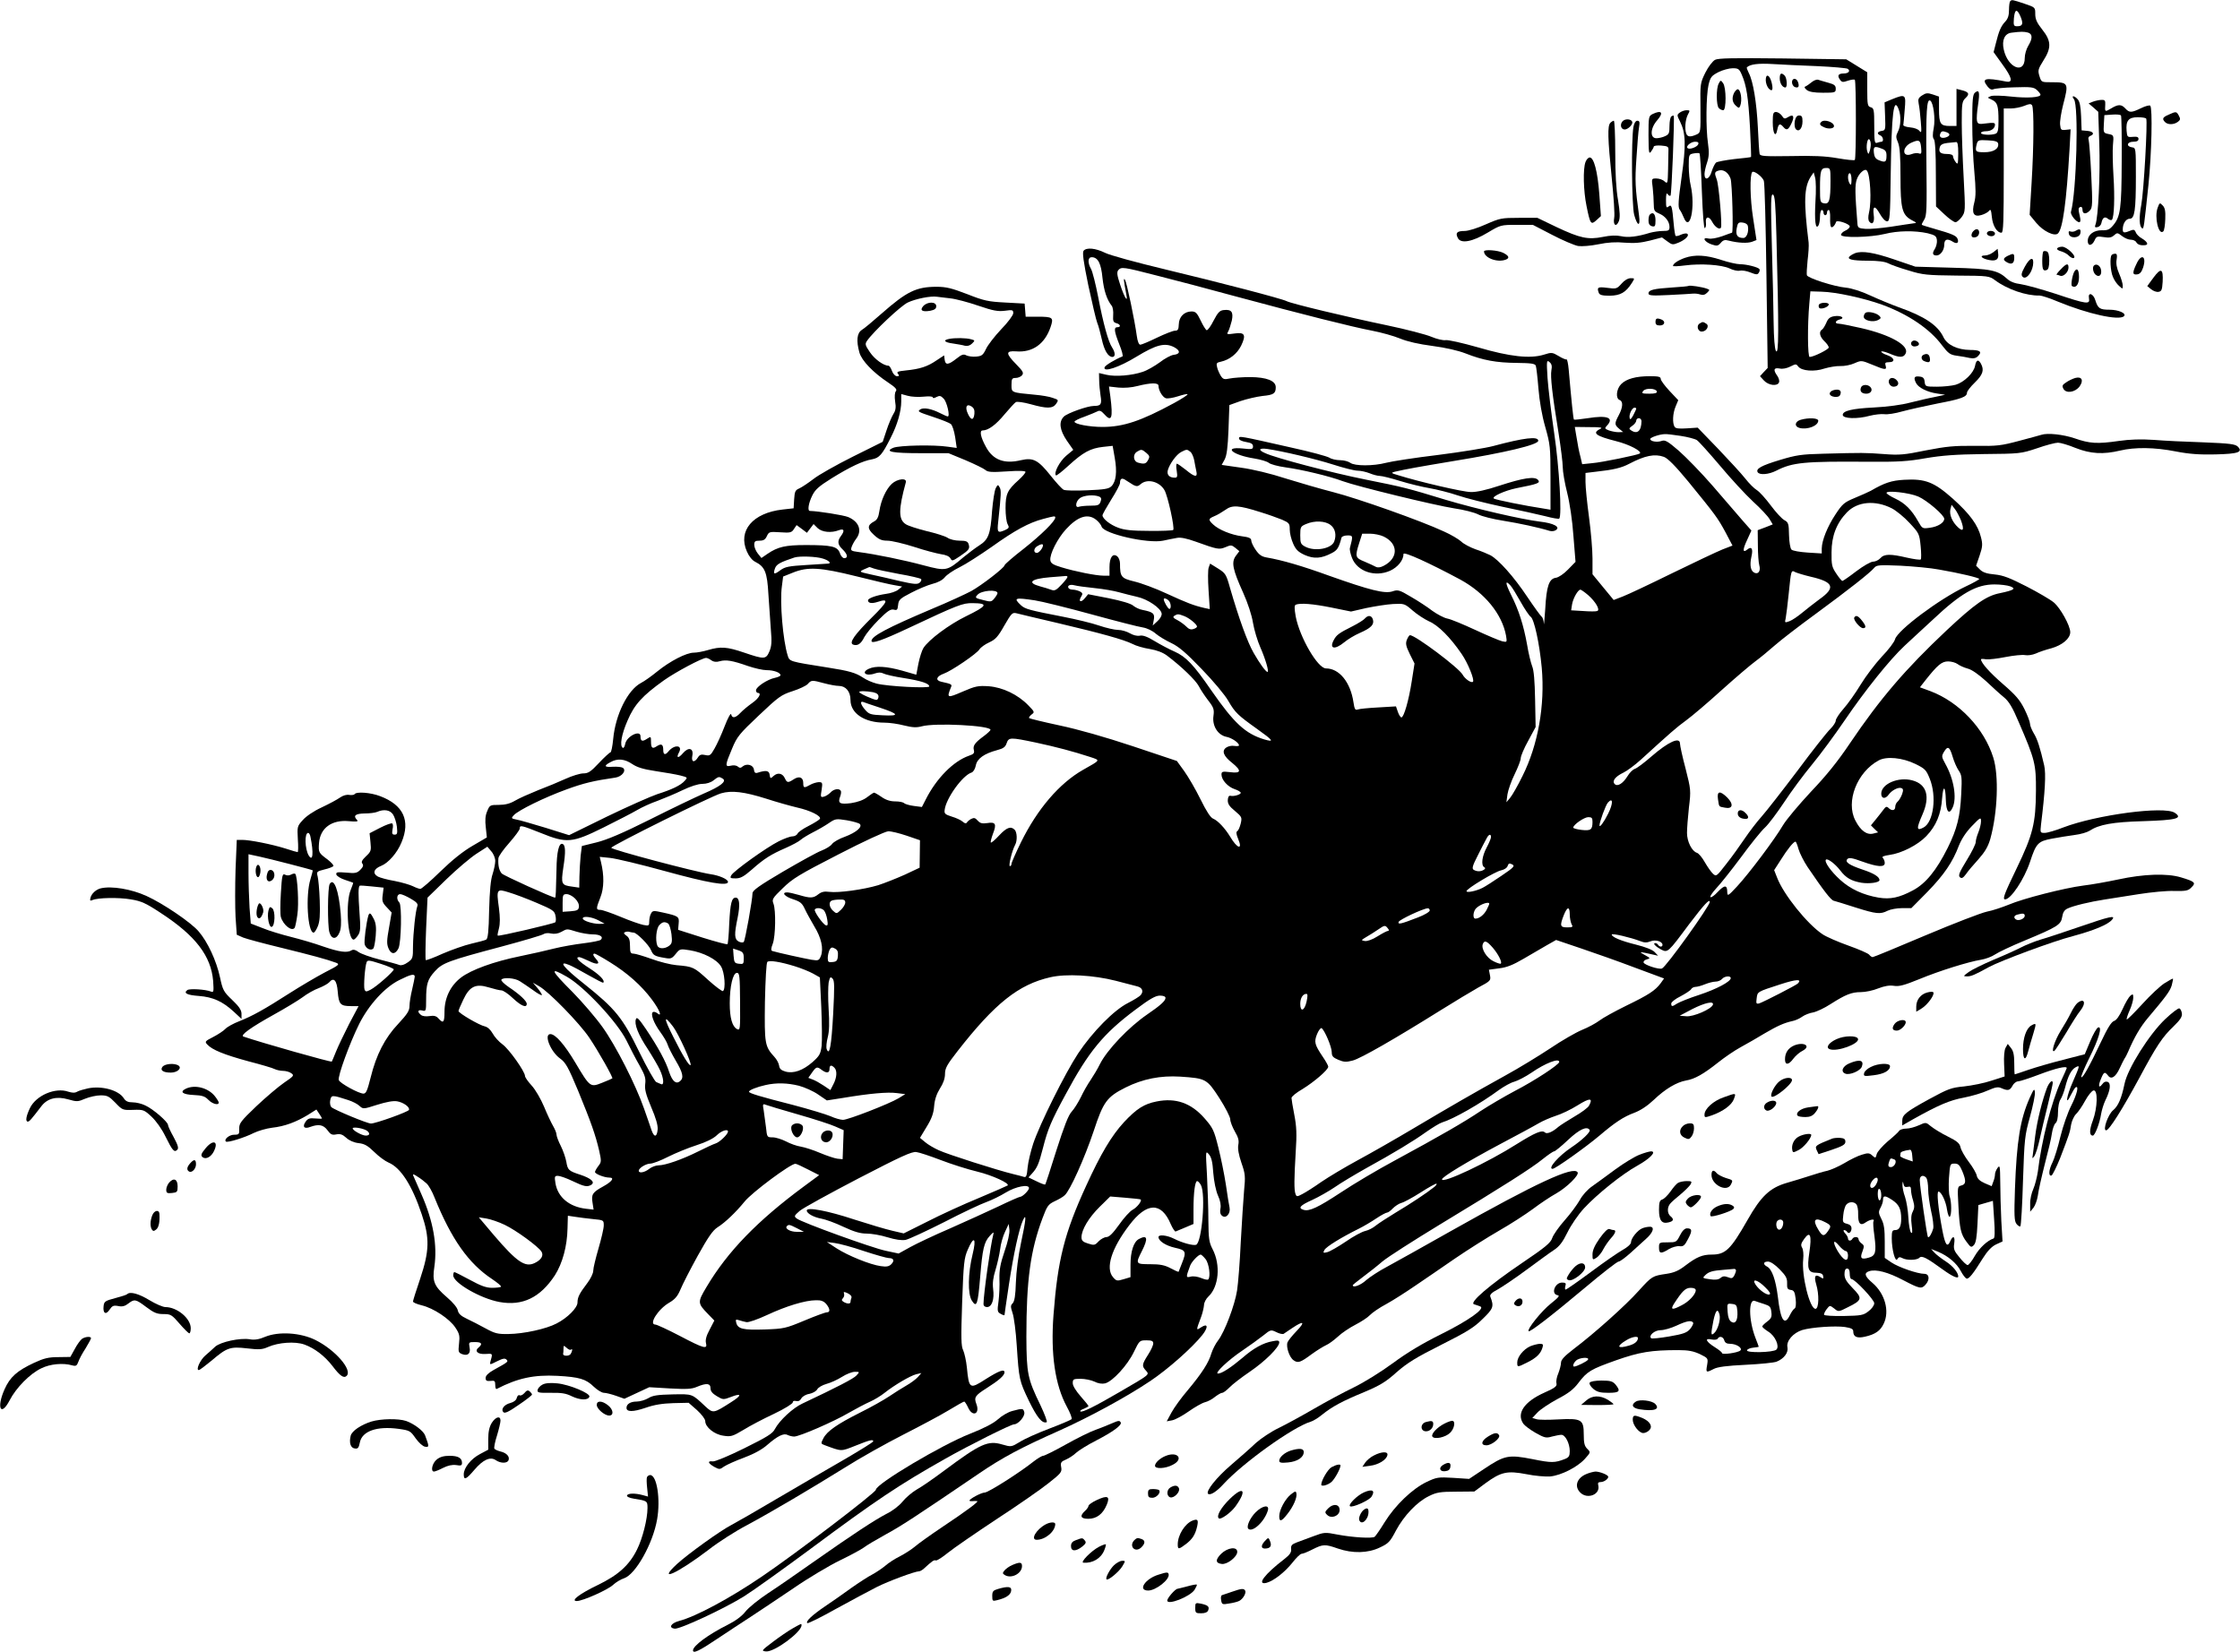 <?xml version="1.0" standalone="no"?>
<!DOCTYPE svg PUBLIC "-//W3C//DTD SVG 20010904//EN"
 "http://www.w3.org/TR/2001/REC-SVG-20010904/DTD/svg10.dtd">
<svg version="1.0" xmlns="http://www.w3.org/2000/svg"
 width="1280pt" height="944pt" viewBox="0 0 1280 944"
 preserveAspectRatio="xMidYMid meet">
<g transform="translate(0,944) scale(0.1,-0.1)"
fill="#000000" stroke="none">
<path d="M11487 9433 c-4 -3 -7 -26 -7 -50 0 -31 -6 -50 -21 -66 -25 -26 -37
-55 -54 -124 l-13 -51 49 -68 c57 -78 64 -108 22 -100 -122 24 -142 18 -105
-29 12 -15 23 -20 33 -15 8 4 62 10 121 11 93 3 109 1 127 -15 12 -11 21 -23
21 -27 0 -16 -75 -21 -167 -11 -52 6 -104 7 -116 3 -22 -9 -22 -9 5 -21 32
-15 38 -34 38 -121 0 -52 -4 -68 -16 -73 -25 -10 -84 -7 -84 4 0 6 13 10 28
10 30 0 52 16 52 38 0 11 -11 12 -49 7 -43 -6 -49 -4 -54 14 -3 12 0 52 6 91
11 74 7 91 -18 70 -12 -10 -15 -41 -15 -169 0 -86 5 -214 12 -284 9 -100 9
-138 0 -173 -17 -63 -4 -86 40 -73 18 5 38 16 44 24 9 12 12 5 16 -35 5 -50
29 -90 55 -90 11 0 13 64 13 355 l0 355 40 0 c22 0 57 7 77 15 29 12 38 13 45
3 11 -19 10 -234 -3 -445 l-11 -181 38 -46 c40 -48 105 -79 124 -60 27 27 48
176 66 482 l6 113 -28 -3 c-26 -3 -29 0 -32 30 -2 18 6 68 17 112 33 127 32
130 -67 130 -57 0 -57 0 -68 35 -10 32 -8 40 22 88 47 73 46 113 -6 178 -31
39 -40 60 -40 89 0 38 0 38 -62 59 -69 23 -72 24 -81 14z m59 -88 c17 -41 12
-55 -19 -55 -20 0 -22 4 -19 45 5 54 18 57 38 10z m42 -91 c27 -8 28 -33 2
-76 -11 -18 -20 -49 -20 -69 0 -96 -97 -58 -120 48 -12 53 5 91 43 96 55 7 71
7 95 1z m-170 -635 c5 -29 -26 -49 -79 -49 -51 0 -54 4 -43 48 6 21 11 23 63
20 42 -2 57 -7 59 -19z"/>
<path d="M9800 9098 c-14 -8 -38 -39 -55 -73 -29 -59 -30 -63 -28 -201 1 -141
1 -142 -23 -153 -34 -15 -51 -14 -58 5 -10 27 -6 78 8 107 14 26 14 27 -7 27
-12 0 -30 -7 -39 -14 -16 -12 -16 -15 2 -50 33 -66 35 -135 9 -319 -19 -135
-21 -171 -11 -185 7 -9 17 -29 23 -44 36 -91 68 59 40 183 -6 24 -11 74 -11
110 0 65 1 67 27 72 16 3 31 3 34 1 4 -2 10 -101 14 -219 5 -129 11 -212 17
-209 5 3 8 17 6 32 -4 36 18 39 36 4 16 -30 42 -47 50 -33 8 12 -12 245 -24
275 -14 38 -13 44 10 51 28 9 56 -10 69 -46 9 -27 17 -309 8 -309 -1 0 -27 -9
-56 -20 -32 -11 -65 -17 -79 -13 -39 9 -22 -20 19 -34 30 -10 36 -9 52 9 13
16 24 19 45 13 54 -14 107 -16 133 -7 l26 10 -19 124 c-18 113 -20 249 -5 265
10 9 57 -26 66 -50 5 -12 11 -258 15 -546 l7 -524 -22 -23 -22 -24 23 -25 c26
-28 77 -34 86 -10 3 8 -1 24 -10 37 -25 35 -20 48 13 42 17 -4 41 1 61 11 32
16 34 16 46 0 19 -25 92 -31 150 -11 27 8 68 15 90 14 23 -1 59 6 81 16 39 17
40 17 101 -8 74 -31 85 -32 77 -6 -5 16 -2 20 19 20 38 0 32 26 -9 40 -19 6
-35 16 -35 20 0 5 21 0 46 -10 57 -25 81 -25 93 -1 24 45 -84 107 -254 146
-61 14 -118 25 -127 25 -26 0 -22 17 4 24 34 8 9 25 -30 19 -25 -4 -36 -13
-46 -38 -8 -18 -19 -36 -25 -39 -19 -12 -12 -41 14 -66 14 -13 25 -29 25 -36
0 -11 -87 -54 -109 -54 -12 0 -13 183 -2 305 l6 70 64 -2 c83 -2 242 -37 345
-74 150 -55 273 -138 343 -232 36 -47 47 -55 85 -60 24 -3 57 -9 74 -13 22 -4
36 -1 47 11 25 25 12 35 -46 35 -72 1 -131 29 -152 74 -32 67 -107 118 -255
170 -41 15 -114 45 -162 67 -51 24 -108 42 -140 45 -67 6 -216 54 -223 71 -2
7 0 45 4 84 5 39 8 85 6 103 -29 234 -26 316 12 376 l17 25 8 -30 c5 -17 6
-78 2 -136 -6 -110 0 -164 17 -138 5 8 9 31 9 52 0 20 5 37 10 37 6 0 10 -7
10 -15 0 -8 5 -15 10 -15 6 0 10 7 10 15 0 8 4 15 10 15 5 0 9 -20 8 -45 -1
-24 1 -47 5 -52 7 -7 22 8 29 29 5 13 78 -12 78 -26 0 -7 -11 -18 -25 -24 -14
-6 -25 -17 -25 -24 0 -19 168 -15 250 5 75 19 172 20 245 4 43 -11 50 -16 53
-39 2 -15 -4 -38 -12 -51 -16 -24 -13 -37 10 -37 22 0 44 30 44 61 0 32 17 38
50 17 22 -14 35 -6 26 17 -6 18 -33 29 -131 57 -38 11 -71 21 -73 23 -2 2 4
15 13 29 15 22 16 59 13 333 -3 289 2 361 22 348 18 -11 30 -104 20 -156 -7
-36 -7 -56 1 -65 7 -8 11 -80 11 -198 l1 -186 48 -45 c26 -25 55 -45 63 -45 8
0 24 14 36 30 21 30 21 33 11 224 -6 107 -11 248 -11 315 0 111 2 122 22 141
25 23 18 35 -24 45 l-28 7 0 -106 0 -106 -38 0 c-54 0 -62 13 -62 96 l0 72
-35 12 c-30 10 -40 9 -61 -5 -22 -14 -25 -22 -20 -48 4 -18 9 -63 12 -102 5
-60 4 -68 -8 -53 -7 10 -30 18 -53 20 -22 2 -39 8 -39 13 1 6 5 45 8 88 8 88
5 91 -72 60 l-43 -18 3 -80 c3 -76 2 -80 -19 -83 -26 -4 -30 -17 -8 -26 16 -6
21 -36 6 -36 -5 0 -16 -3 -25 -6 -14 -5 -16 7 -16 96 0 93 -2 102 -20 107 -18
5 -20 14 -20 103 l0 97 -60 37 -60 37 -363 5 c-280 3 -368 2 -387 -8z m585
-36 c88 -4 166 -11 173 -15 18 -12 5 -27 -23 -27 -30 0 -38 -12 -21 -35 11
-16 17 -16 46 -6 18 6 36 8 39 5 8 -8 8 -451 0 -458 -3 -4 -48 1 -100 10 -69
12 -139 15 -267 12 -146 -2 -173 -1 -177 12 -2 8 -7 76 -10 150 -7 144 -27
266 -52 313 -8 16 -13 30 -11 32 18 18 65 24 148 19 52 -3 167 -9 255 -12z
m-432 -49 c27 -62 37 -127 47 -302 5 -91 7 -167 6 -168 -1 -2 -44 -7 -95 -12
-51 -6 -98 -15 -105 -20 -7 -6 -18 -29 -25 -51 -13 -45 -41 -55 -41 -15 0 13
7 44 15 67 11 34 12 58 5 108 -13 87 -11 273 3 335 11 45 17 52 57 73 24 12
61 22 81 22 32 0 38 -4 52 -37z m897 -199 c14 -37 12 -95 -5 -127 -12 -24 -12
-32 1 -62 10 -25 14 -78 14 -196 0 -181 9 -217 64 -247 31 -16 31 -16 6 -19
-14 -2 -70 -10 -126 -19 -55 -8 -120 -14 -144 -12 -38 3 -44 6 -46 28 -14 175
-15 222 -4 254 11 34 45 65 57 52 20 -20 29 -174 13 -241 -6 -26 -5 -44 2 -52
18 -22 31 -2 25 38 -7 54 7 57 35 7 14 -25 31 -43 41 -43 16 0 18 21 21 265 5
358 17 452 46 374z m274 -130 c22 -8 20 -21 -4 -29 -25 -8 -41 1 -33 20 6 16
13 18 37 9z m-434 -69 c0 -13 -3 -31 -7 -41 -6 -17 -7 -17 -13 1 -8 24 0 76
11 69 5 -3 9 -16 9 -29z m288 -20 c3 -31 1 -37 -12 -32 -9 4 -28 2 -43 -4 -56
-21 -55 42 0 66 43 19 51 15 55 -30z m-1274 20 c-7 -16 -51 -32 -61 -21 -11
10 19 36 43 36 17 0 22 -4 18 -15z m1486 -52 c-1 -62 -2 -66 -15 -49 -8 11
-15 26 -15 33 0 8 -13 13 -34 13 -39 0 -50 11 -41 40 4 13 17 20 43 23 20 2
43 4 50 5 8 2 12 -17 12 -65z m-436 27 c20 -7 26 -17 26 -38 0 -38 -6 -42 -40
-29 -22 8 -29 18 -32 44 -4 36 3 40 46 23z m-294 -184 c0 -110 -7 -134 -36
-128 -23 4 -24 8 -24 87 0 100 5 115 36 115 23 0 24 -3 24 -74z m120 7 c0 -28
-3 -34 -10 -23 -13 20 -13 60 0 60 6 0 10 -17 10 -37z m-429 -324 c14 -538 14
-683 -3 -654 -7 11 -12 76 -13 160 -1 77 -5 274 -10 439 -7 256 -6 298 6 294
11 -4 15 -50 20 -239z m-163 58 c6 -32 -7 -67 -26 -67 -34 0 -45 16 -38 55 6
32 10 36 34 33 17 -2 28 -10 30 -21z"/>
<path d="M10170 8992 c0 -27 15 -52 32 -52 13 0 9 55 -4 68 -19 19 -28 14 -28
-16z"/>
<path d="M10090 8982 c0 -17 8 -38 17 -48 21 -21 27 -7 16 37 -12 43 -33 50
-33 11z"/>
<path d="M10240 8970 c0 -11 7 -23 15 -27 21 -8 28 1 20 26 -8 27 -35 27 -35
1z"/>
<path d="M10352 8970 c-12 -10 -28 -21 -35 -24 -8 -3 -6 -9 7 -20 14 -11 42
-16 93 -16 69 0 73 1 73 23 0 18 -8 25 -42 34 -24 7 -50 14 -58 17 -8 3 -25
-3 -38 -14z"/>
<path d="M10130 8741 c0 -65 17 -91 26 -42 7 34 15 38 34 16 19 -23 29 -18 47
20 19 40 11 55 -19 36 -20 -12 -24 -11 -36 8 -8 11 -23 21 -33 21 -16 0 -19
-8 -19 -59z"/>
<path d="M10256 8749 c-3 -19 -1 -38 5 -46 18 -21 39 3 39 43 0 27 -4 34 -19
34 -13 0 -20 -10 -25 -31z"/>
<path d="M10407 8743 c-12 -12 -8 -20 18 -31 24 -11 55 -7 55 7 0 23 -56 42
-73 24z"/>
<path d="M9821 8962 c-15 -28 -14 -125 1 -140 7 -7 18 -12 25 -12 18 0 18 130
-1 155 -13 18 -14 18 -25 -3z"/>
<path d="M9910 8911 c-15 -29 -12 -56 9 -75 17 -15 19 -15 25 -1 13 34 3 95
-15 95 -4 0 -13 -9 -19 -19z"/>
<path d="M11851 8873 c28 -33 15 -529 -17 -644 -4 -16 30 -59 48 -59 6 0 8 11
4 28 -11 48 -11 55 2 59 7 3 12 -4 12 -16 0 -26 21 -27 43 -3 14 15 15 39 7
202 -5 102 -12 192 -15 201 -4 10 0 19 9 22 27 10 18 26 -16 29 l-33 3 -3 80
c-2 56 -8 85 -19 97 -20 23 -40 24 -22 1z"/>
<path d="M11960 8859 l-25 -10 28 -24 27 -24 6 -183 c6 -171 -6 -421 -22 -462
-5 -14 -3 -17 12 -14 10 2 20 12 22 23 6 31 19 40 37 25 8 -7 19 -10 23 -6 13
13 17 129 9 251 -4 66 -6 145 -3 176 5 56 5 57 -25 63 -29 6 -30 7 -27 57 l3
51 45 3 c24 2 47 0 50 -5 3 -4 5 -122 4 -262 -1 -271 -7 -316 -49 -366 -20
-24 -32 -29 -64 -28 -46 1 -81 -25 -81 -61 0 -31 24 -29 39 3 10 23 15 25 52
19 31 -5 45 -3 59 10 18 16 20 16 46 -4 15 -12 37 -21 50 -21 13 0 27 -6 31
-14 8 -14 25 -20 51 -17 21 2 13 19 -18 38 -17 9 -33 26 -36 36 -4 12 -11 16
-22 12 -44 -18 -52 -18 -52 4 0 33 18 61 40 61 28 0 35 48 35 240 0 163 0 165
-22 168 -35 5 -29 32 7 32 21 0 30 5 30 16 0 11 -8 14 -32 12 -31 -3 -33 -1
-36 34 -5 58 11 78 63 78 24 0 46 -3 49 -8 9 -15 -14 -419 -28 -492 -14 -73
-12 -125 5 -135 9 -6 11 12 36 250 18 177 24 438 10 451 -4 4 -28 -2 -52 -14
-56 -27 -67 -27 -90 -2 -23 25 -41 25 -82 0 -35 -21 -36 -20 -33 23 1 22 -2
27 -22 26 -13 0 -34 -5 -48 -10z"/>
<path d="M9443 8788 c-22 -11 -23 -17 -23 -122 1 -100 2 -109 15 -92 8 11 15
24 15 28 0 5 19 8 43 6 36 -3 42 -6 41 -25 0 -13 -1 -62 -2 -110 -2 -83 -3
-85 -20 -70 -10 10 -31 17 -47 17 -28 0 -28 0 -21 -52 3 -29 6 -72 6 -94 0
-37 4 -43 30 -54 36 -15 60 -46 60 -77 0 -20 -5 -23 -38 -23 -20 0 -53 -5 -72
-10 -74 -23 -127 -29 -166 -20 -28 6 -61 5 -105 -4 -85 -17 -130 -7 -264 56
l-110 53 -105 0 c-100 0 -109 -2 -189 -37 -49 -22 -100 -38 -122 -38 -44 0
-54 -11 -38 -41 17 -33 83 -21 171 32 72 43 74 44 165 44 l92 0 110 -57 c61
-32 128 -60 149 -64 22 -3 72 1 116 10 53 11 100 14 151 9 55 -4 91 -1 143 12
l69 18 30 -22 c28 -21 32 -21 64 -8 39 16 65 42 50 51 -5 4 -21 1 -35 -5 -14
-7 -28 -10 -31 -7 -3 2 -8 34 -11 69 -9 100 -12 113 -29 99 -13 -11 -15 -5
-15 36 0 34 3 45 10 34 5 -8 12 -11 16 -8 6 7 24 449 18 457 -1 1 -7 0 -13 -4
-6 -3 -11 -28 -11 -54 0 -42 -3 -49 -25 -59 -14 -7 -37 -12 -50 -12 -38 0 -35
58 5 103 38 44 25 60 -27 35z"/>
<path d="M12393 8785 c-35 -15 -40 -24 -21 -43 16 -16 50 -15 72 1 15 11 17
17 7 35 -14 26 -16 26 -58 7z"/>
<path d="M9271 8746 c-16 -19 -8 -46 13 -46 19 0 48 29 43 44 -6 17 -42 19
-56 2z"/>
<path d="M9202 8738 c-17 -17 -15 -89 8 -315 11 -108 18 -211 14 -228 -8 -42
12 -56 27 -18 7 20 6 51 -5 119 -11 60 -16 154 -16 273 0 99 -4 181 -8 181 -4
0 -13 -5 -20 -12z"/>
<path d="M9334 8715 c-13 -71 -10 -447 4 -502 18 -67 37 -71 28 -5 -22 160
-24 198 -15 327 5 77 11 157 15 178 5 29 3 37 -10 37 -9 0 -18 -13 -22 -35z"/>
<path d="M9060 8514 c-15 -39 -12 -165 6 -252 21 -104 25 -109 57 -80 l25 23
-9 125 c-10 131 -31 210 -55 210 -8 0 -19 -12 -24 -26z"/>
<path d="M12330 8254 c-21 -53 5 -163 32 -136 5 5 10 37 11 70 2 46 -2 65 -15
78 -16 17 -18 16 -28 -12z"/>
<path d="M9427 8213 c-4 -3 -7 -19 -7 -34 0 -18 6 -28 20 -32 17 -4 20 0 20
34 0 37 -15 51 -33 32z"/>
<path d="M11270 8111 c-11 -22 0 -34 24 -25 20 8 21 44 1 44 -8 0 -19 -9 -25
-19z"/>
<path d="M11861 8121 c-8 -5 -21 -7 -29 -4 -10 4 -13 0 -10 -13 5 -29 62 -26
66 4 4 23 -4 27 -27 13z"/>
<path d="M11357 8114 c-10 -11 3 -24 24 -24 10 0 19 7 19 15 0 15 -31 21 -43
9z"/>
<path d="M11755 8020 c-3 -5 7 -12 22 -16 15 -4 36 -15 46 -26 10 -10 23 -16
28 -12 16 10 -41 64 -67 64 -13 0 -26 -4 -29 -10z"/>
<path d="M6192 8007 c-8 -10 -1 -62 27 -198 22 -101 44 -197 51 -214 7 -16 18
-59 26 -94 14 -64 36 -101 61 -101 17 0 17 25 -2 54 -22 33 -50 134 -80 290
-14 72 -32 143 -40 158 -21 37 -19 68 3 68 36 0 54 -35 62 -119 8 -72 25 -124
53 -159 6 -8 10 -32 8 -54 -2 -33 1 -40 18 -45 24 -6 28 -23 6 -23 -21 0 -19
-22 11 -98 15 -36 23 -68 18 -69 -42 -17 -99 -51 -102 -62 -10 -31 82 -1 183
61 112 68 161 81 214 54 38 -20 36 -40 -3 -44 -15 -2 -51 -21 -79 -43 -29 -21
-72 -46 -97 -54 -61 -21 -156 -29 -207 -17 l-43 10 1 -42 c0 -22 4 -62 8 -88
8 -49 2 -58 -39 -58 -35 0 -151 -41 -171 -61 -30 -30 -24 -76 17 -137 l37 -53
-41 -34 c-37 -32 -72 -98 -58 -112 3 -3 36 23 73 57 82 75 124 98 196 106 l55
6 12 -69 c14 -79 8 -135 -19 -162 -15 -15 -41 -19 -137 -23 -65 -3 -127 -2
-136 3 -10 5 -43 41 -73 79 -73 92 -101 106 -171 90 -95 -23 -160 1 -200 76
-31 56 -38 94 -19 94 32 0 76 32 126 93 29 34 57 65 64 69 7 4 44 -1 84 -12
93 -26 126 -26 146 2 15 22 14 23 -19 34 -18 7 -65 15 -102 18 -137 13 -134
12 -134 56 0 35 3 40 24 40 13 0 29 7 36 15 11 14 6 23 -33 63 -61 62 -61 78
-1 74 94 -8 164 42 197 138 19 56 14 60 -75 60 l-67 0 -3 38 -3 37 -110 6
c-98 5 -122 10 -218 48 -89 34 -120 42 -175 42 -116 0 -171 -27 -313 -152 -50
-44 -101 -87 -115 -95 -27 -18 -32 -61 -13 -129 13 -46 78 -114 164 -171 42
-28 53 -40 44 -50 -6 -8 -8 -30 -4 -58 6 -35 3 -52 -10 -72 -9 -15 -27 -56
-39 -93 l-22 -66 -171 -85 c-94 -47 -195 -104 -224 -127 -30 -23 -66 -47 -81
-54 -24 -10 -27 -18 -30 -63 l-3 -51 -63 -7 c-170 -19 -257 -121 -204 -240 12
-28 31 -51 48 -59 55 -28 68 -59 75 -187 4 -64 11 -155 14 -202 6 -67 4 -93
-8 -122 -20 -47 -29 -47 -144 -8 -99 34 -136 36 -207 15 -27 -8 -63 -15 -81
-15 -43 0 -136 -48 -210 -108 -33 -27 -74 -56 -92 -65 -76 -40 -146 -181 -159
-320 -4 -42 -11 -77 -16 -77 -4 0 -34 -27 -65 -60 -47 -50 -61 -60 -90 -60
-18 0 -64 -14 -101 -31 -37 -17 -107 -46 -157 -65 -49 -20 -109 -46 -132 -60
-29 -17 -57 -24 -93 -24 -49 0 -52 -1 -66 -36 -11 -25 -13 -52 -8 -93 l6 -57
-82 -48 c-55 -32 -116 -81 -184 -147 -55 -54 -107 -99 -114 -99 -7 0 -26 7
-42 15 -16 8 -63 22 -104 30 -42 7 -84 19 -96 25 -33 18 -25 45 19 62 40 16
91 74 115 133 53 125 11 215 -122 265 -54 21 -137 27 -146 11 -3 -4 -17 -6
-30 -4 -15 3 -36 -3 -53 -15 -15 -11 -62 -36 -104 -56 -46 -21 -90 -51 -109
-73 -32 -35 -32 -38 -28 -110 3 -40 2 -73 -1 -73 -3 0 -35 9 -71 21 -77 24
-202 49 -246 49 l-31 0 -7 -169 c-3 -93 -3 -215 0 -272 l7 -101 36 -16 c20 -8
117 -34 216 -58 175 -43 264 -67 315 -86 23 -9 19 -13 -65 -56 -49 -26 -139
-79 -200 -118 -148 -95 -214 -131 -287 -160 -34 -13 -70 -33 -80 -44 -10 -11
-42 -32 -69 -46 -47 -24 -50 -27 -35 -43 28 -31 98 -59 234 -96 73 -19 142
-39 152 -45 10 -5 32 -10 47 -10 16 0 38 -6 48 -14 17 -12 14 -16 -42 -54 -32
-22 -104 -83 -158 -134 -89 -85 -99 -98 -98 -129 1 -31 -1 -34 -29 -34 -28 0
-60 -27 -47 -39 8 -8 106 22 159 49 25 12 72 26 105 30 72 8 136 32 204 73
l49 31 16 -24 c9 -13 16 -26 16 -27 0 -2 -17 -2 -39 0 -31 3 -42 0 -55 -19
-20 -29 -7 -43 28 -29 47 17 74 12 97 -19 18 -25 27 -29 51 -24 22 4 35 0 56
-19 17 -16 44 -28 71 -31 35 -4 53 -15 90 -51 25 -25 62 -52 81 -60 70 -29
135 -131 190 -296 46 -136 44 -209 -9 -368 -23 -67 -41 -125 -41 -130 0 -6 22
-15 50 -22 67 -16 159 -77 192 -127 24 -36 26 -48 21 -92 -5 -47 -4 -51 18
-60 33 -12 50 4 42 40 -5 28 -4 29 31 29 38 0 45 -10 22 -30 -27 -21 -7 -41
38 -38 43 3 42 4 28 -45 -4 -18 -2 -17 38 3 32 16 45 19 54 10 12 -12 11 -13
-74 -60 -30 -17 -45 -32 -45 -45 0 -16 6 -19 28 -17 23 3 27 0 27 -23 0 -15 3
-25 8 -23 120 62 213 82 347 75 126 -7 163 -18 208 -62 20 -19 46 -35 58 -35
12 0 43 -8 69 -17 l48 -17 71 33 71 33 118 -7 c95 -5 124 -4 154 9 55 23 78
21 78 -8 0 -17 11 -30 36 -45 35 -21 38 -21 80 -5 64 25 65 10 1 -30 -100 -64
-102 -64 -145 -25 -80 75 -72 72 -189 70 -87 -2 -113 -6 -139 -22 -17 -10 -47
-19 -66 -19 -35 0 -58 -14 -58 -36 0 -24 37 -24 108 0 51 18 97 25 159 27 l88
2 48 -42 c26 -24 47 -51 47 -63 0 -34 52 -76 103 -83 43 -7 53 -4 115 33 37
23 115 64 175 92 59 28 107 58 107 65 0 8 7 11 19 8 13 -3 23 2 30 15 6 11 26
23 46 26 19 4 39 15 45 26 6 11 29 24 53 31 23 6 63 24 88 40 25 16 58 29 74
29 28 0 28 0 9 -21 -16 -18 -111 -67 -308 -160 -55 -25 -132 -97 -158 -146
-13 -26 -44 -45 -175 -110 -87 -43 -168 -77 -180 -75 -32 4 -28 -10 8 -31 30
-16 32 -16 57 2 15 10 66 33 115 51 56 21 103 47 131 72 60 52 95 69 117 57
10 -5 27 -9 37 -9 30 0 226 85 311 135 42 24 97 53 122 64 25 11 63 34 84 51
57 45 146 97 180 106 l30 7 -20 -23 c-11 -12 -40 -34 -65 -48 -25 -14 -70 -43
-100 -63 -30 -20 -104 -62 -165 -92 -131 -66 -189 -106 -210 -147 -15 -29 -15
-31 7 -39 100 -37 91 -37 177 -3 82 33 101 37 101 25 0 -5 -70 -48 -155 -98
-86 -49 -258 -150 -383 -223 -125 -74 -247 -144 -272 -157 -64 -33 -246 -164
-311 -223 -118 -109 1 -55 180 81 56 44 155 107 220 141 143 77 356 203 561
330 85 54 234 137 330 186 96 49 213 111 259 139 46 28 87 51 91 51 3 0 13
-15 21 -32 25 -59 71 -40 48 19 -14 37 -7 48 58 89 71 45 103 73 103 91 0 21
-33 8 -106 -38 -93 -60 -97 -58 -109 66 -4 39 -14 82 -21 98 -12 23 -13 68 -6
275 8 223 11 252 32 300 35 82 51 68 28 -25 -27 -109 -29 -230 -4 -267 27 -42
34 -21 47 136 13 160 22 199 55 235 21 23 24 24 20 8 -16 -61 -56 -342 -56
-397 0 -11 8 -18 20 -18 28 0 43 44 35 104 -4 34 0 65 14 110 10 33 22 86 26
116 3 30 16 75 28 100 l21 45 4 -33 c2 -20 -9 -70 -28 -124 -24 -71 -30 -105
-29 -157 2 -36 -1 -94 -5 -127 -8 -57 -7 -63 13 -73 11 -7 21 -9 21 -7 0 3 11
81 25 173 27 179 58 319 80 368 22 48 18 5 -11 -130 -15 -70 -27 -164 -29
-224 -2 -75 -8 -108 -18 -119 -13 -13 -13 -19 -1 -56 8 -22 19 -106 24 -186
13 -195 14 -200 70 -317 46 -94 75 -130 101 -121 5 2 -11 45 -35 96 -74 152
-80 181 -81 392 0 325 23 494 93 680 25 67 32 77 67 94 22 10 49 25 59 35 30
26 113 210 166 368 55 167 75 194 182 248 98 49 200 69 312 62 147 -10 152
-12 224 -123 34 -53 62 -108 62 -121 0 -13 12 -44 26 -69 20 -34 25 -52 20
-77 -4 -22 2 -56 18 -103 22 -63 23 -77 15 -159 -4 -49 -13 -182 -19 -295 -5
-113 -15 -236 -21 -275 -13 -84 -71 -237 -108 -285 -15 -19 -32 -53 -39 -75
-15 -52 -53 -112 -134 -209 -37 -43 -79 -101 -94 -129 l-27 -50 32 6 c18 4 60
27 94 51 34 24 76 48 92 52 17 4 43 18 58 31 16 12 34 23 41 23 7 0 25 14 42
31 16 17 68 57 115 89 87 59 169 140 169 168 0 11 -8 13 -37 7 -54 -9 -110
-40 -173 -95 -64 -54 -118 -90 -140 -90 -23 0 59 78 140 132 41 28 94 66 118
85 42 34 44 35 75 20 17 -9 36 -13 42 -10 5 4 29 19 52 35 63 42 73 34 22 -19
-26 -27 -49 -56 -52 -65 -9 -26 11 -86 35 -102 25 -18 39 -13 105 36 29 21 65
43 80 50 15 6 46 29 68 49 22 21 67 51 100 68 33 17 70 41 83 55 12 13 55 43
95 64 40 22 113 69 164 104 51 34 152 104 225 154 73 50 187 122 253 160 65
37 153 94 195 125 41 31 101 71 132 88 60 34 133 105 123 121 -23 38 -233 -59
-725 -336 -157 -89 -321 -180 -365 -204 -44 -23 -97 -58 -118 -76 -31 -29 -77
-46 -77 -29 0 2 26 23 58 47 31 23 82 63 112 89 30 25 177 119 325 209 370
224 527 324 591 376 30 24 59 44 65 44 5 0 41 29 79 65 66 62 109 81 124 57 6
-11 -44 -59 -104 -99 -75 -50 -138 -123 -108 -123 16 0 191 125 268 190 88 75
138 108 198 130 37 14 76 40 112 74 66 63 130 101 185 111 49 8 100 37 183
103 35 28 93 68 130 88 37 20 99 56 137 79 72 42 109 59 159 70 15 3 40 14 55
25 14 10 42 21 62 24 20 4 65 25 100 48 85 54 119 68 173 68 25 0 69 9 98 21
36 14 65 19 90 15 29 -5 59 3 145 38 116 48 280 99 353 111 25 4 61 17 80 30
19 13 95 49 168 79 190 79 209 91 216 136 4 26 13 40 31 48 34 16 127 38 210
51 39 6 127 20 197 31 70 11 161 20 203 18 66 -1 79 1 98 21 27 26 19 33 -61
57 -80 24 -214 19 -357 -12 -66 -14 -156 -30 -200 -35 -109 -14 -344 -74 -426
-109 -37 -15 -93 -34 -125 -40 -33 -7 -191 -68 -352 -136 -160 -68 -296 -124
-301 -124 -5 0 -14 6 -20 14 -7 8 -60 31 -119 52 -59 21 -126 50 -148 65 -88
59 -223 228 -259 323 l-17 43 38 59 c38 61 73 104 84 104 3 0 11 -19 17 -42 7
-24 30 -70 52 -103 93 -137 134 -190 150 -193 9 -2 64 -19 123 -38 120 -38
143 -40 184 -19 16 8 53 15 83 15 l53 0 92 93 c96 99 144 170 180 265 15 37
40 76 74 111 49 51 52 52 52 27 0 -15 -7 -43 -15 -63 -8 -19 -15 -44 -15 -55
0 -12 -23 -58 -52 -105 -41 -67 -49 -86 -39 -96 10 -9 18 -6 35 17 11 17 44
55 72 86 37 42 54 71 67 115 42 151 50 362 17 466 -52 166 -195 317 -359 379
l-60 22 32 41 c69 87 93 107 129 107 19 0 43 -7 54 -15 10 -8 36 -20 58 -26
24 -6 63 -34 105 -72 36 -34 82 -76 102 -92 28 -23 49 -57 86 -145 91 -211 98
-237 97 -390 -1 -185 -18 -251 -109 -440 -72 -149 -84 -180 -67 -180 33 1 109
115 142 214 35 107 46 118 125 133 39 7 97 17 130 21 33 4 71 15 85 24 55 36
132 50 307 55 191 6 228 16 180 48 -61 40 -448 -12 -637 -84 -43 -17 -91 -31
-106 -31 -26 0 -26 1 -21 48 23 186 29 291 18 338 -23 100 -39 151 -60 184
-11 19 -21 43 -21 54 0 10 -14 48 -32 84 -26 52 -49 79 -123 143 -75 65 -125
121 -125 141 0 3 13 3 29 0 15 -2 66 4 111 13 46 9 96 14 112 11 16 -3 42 1
61 9 17 8 57 22 89 30 63 18 108 56 108 92 0 37 -56 138 -94 170 -19 16 -89
57 -155 91 -96 49 -133 64 -183 69 -45 4 -68 12 -84 28 l-22 22 20 58 c17 50
18 65 8 104 -17 70 -63 133 -161 221 -107 95 -157 115 -278 108 -72 -4 -112
-17 -191 -63 -14 -7 -55 -26 -92 -41 -60 -25 -70 -34 -109 -93 -47 -71 -78
-149 -79 -195 l0 -29 -80 5 c-45 3 -86 10 -93 17 -7 7 -13 43 -14 83 -1 65 -4
73 -26 85 -14 7 -49 45 -78 84 -29 39 -65 79 -80 88 -15 9 -45 39 -66 66 -22
28 -92 104 -156 171 l-116 120 -61 -4 c-46 -3 -65 -1 -71 9 -13 21 -11 76 6
116 l15 36 -50 53 c-27 29 -50 60 -50 68 0 13 -13 16 -62 16 -80 0 -134 -15
-164 -45 -28 -28 -33 -82 -9 -91 21 -8 19 -42 -5 -87 -25 -47 -25 -55 3 -78
l22 -18 -27 -1 c-15 0 -39 5 -54 10 -25 10 -26 12 -10 29 40 44 0 59 -111 41
-41 -6 -76 -10 -79 -8 -4 4 -14 104 -30 286 -3 34 -9 60 -12 58 -4 -2 -24 6
-45 19 -37 22 -41 22 -85 8 -78 -24 -193 -12 -377 42 -88 25 -171 44 -185 41
-14 -2 -49 6 -80 19 -30 13 -145 43 -255 66 -226 47 -547 124 -573 138 -27 14
-371 104 -692 181 -167 40 -317 81 -345 95 -55 27 -106 32 -123 12z m419 -142
c96 -24 300 -78 454 -120 379 -102 660 -173 776 -195 52 -10 124 -30 160 -45
41 -17 107 -32 184 -42 76 -10 146 -26 190 -43 99 -39 175 -53 292 -54 82 -1
104 -4 109 -16 3 -8 10 -67 15 -130 6 -73 20 -154 39 -220 28 -99 30 -115 30
-289 l0 -184 -42 7 c-100 15 -274 50 -282 57 -13 11 62 45 129 59 124 24 138
30 124 47 -19 22 -84 12 -222 -33 -72 -24 -130 -37 -162 -36 -45 0 -297 59
-415 96 -41 12 -43 14 -20 20 65 15 131 27 335 61 295 48 485 93 485 116 0 27
-81 17 -257 -30 -40 -11 -181 -34 -315 -51 -134 -16 -268 -37 -298 -45 -72
-19 -179 -19 -204 0 -11 8 -37 15 -58 15 -21 0 -49 6 -61 14 -12 8 -112 35
-222 59 -296 67 -295 67 -295 51 0 -8 16 -16 40 -20 30 -5 40 -11 40 -25 0
-17 -6 -18 -60 -12 -114 11 -56 -38 66 -57 38 -6 76 -18 84 -25 9 -8 52 -20
96 -26 90 -12 250 -50 327 -79 85 -31 526 -138 635 -155 56 -8 118 -24 139
-35 21 -11 85 -27 143 -36 93 -15 204 -39 265 -58 11 -3 27 -2 35 4 29 18 -11
40 -91 49 -105 13 -361 72 -536 124 -226 69 -244 73 -458 116 -191 38 -519
124 -577 152 -41 18 -34 30 15 23 88 -13 271 -56 375 -89 59 -19 122 -35 140
-35 18 0 49 -7 69 -15 19 -8 46 -15 58 -15 12 0 65 -13 116 -29 52 -16 127
-34 168 -41 41 -7 113 -25 160 -41 47 -16 162 -45 256 -65 93 -19 204 -44 245
-54 41 -11 77 -17 80 -14 16 17 0 294 -29 489 -17 116 -34 257 -38 315 -6 99
-5 104 11 91 13 -11 16 -23 11 -48 -6 -36 4 -131 41 -358 13 -82 24 -170 24
-195 0 -25 11 -90 25 -145 15 -60 30 -160 36 -248 l12 -148 -43 -44 c-24 -25
-54 -45 -69 -47 -39 -5 -54 -47 -61 -178 -4 -63 -8 -101 -8 -83 -1 17 -7 35
-12 38 -6 4 -43 55 -82 113 -77 116 -166 215 -212 239 -16 8 -54 24 -85 34
-30 11 -67 30 -81 44 -14 13 -59 40 -100 58 -131 61 -490 188 -630 224 -74 19
-198 55 -275 79 -82 27 -186 52 -252 61 l-112 16 17 31 c12 23 18 68 22 171
l5 140 64 23 c36 12 92 25 125 29 64 6 76 14 76 50 0 37 -52 57 -145 58 -44 0
-97 -4 -117 -8 -32 -7 -39 -5 -52 15 -8 13 -18 35 -21 49 -6 23 -3 27 22 32
49 11 92 45 115 91 30 62 21 79 -38 70 -44 -6 -46 -6 -35 13 6 11 14 39 20 61
10 49 -2 65 -46 60 -23 -2 -34 -14 -58 -60 -16 -32 -34 -57 -40 -55 -5 2 -21
27 -34 55 -21 44 -29 52 -52 52 -42 0 -72 -31 -73 -73 -1 -30 -5 -37 -22 -37
-11 0 -57 -18 -103 -40 -45 -22 -88 -40 -95 -40 -8 0 -16 19 -20 50 -12 89
-57 304 -67 320 -10 15 -9 3 7 -82 11 -53 -10 -21 -35 55 -18 54 -20 71 -11
83 18 20 27 19 221 -31z m-1181 -130 c30 -3 102 -22 160 -42 85 -29 113 -34
152 -29 44 6 48 5 48 -14 0 -11 -30 -52 -69 -92 -38 -40 -77 -91 -87 -113 -17
-35 -24 -40 -56 -43 -20 -2 -46 2 -56 7 -16 9 -27 5 -57 -19 -46 -36 -63 -38
-67 -5 l-3 24 -44 -29 c-51 -35 -94 -49 -174 -57 -47 -5 -55 -8 -46 -19 9 -11
8 -14 -6 -14 -9 0 -22 13 -28 30 -6 17 -15 30 -20 30 -28 0 -80 38 -106 77
-28 41 -29 47 -16 66 37 53 192 199 232 218 44 21 131 39 168 33 11 -1 45 -6
75 -9z m1190 -500 c0 -26 23 -65 42 -71 10 -3 41 2 69 11 28 9 53 15 55 12 3
-3 -32 -26 -78 -51 -188 -102 -289 -136 -408 -136 -74 0 -160 16 -160 30 0 5
26 18 58 29 31 12 64 25 73 30 12 7 22 3 38 -15 43 -49 52 -25 36 99 l-8 58
54 -6 c32 -3 76 0 109 9 76 19 120 20 120 1z m2848 -32 c2 -9 -10 -13 -43 -13
-42 0 -46 2 -35 16 15 18 71 15 78 -3z m-4191 -30 c31 3 53 2 53 -4 0 -6 9 -5
21 2 18 9 25 8 41 -9 19 -18 38 -102 24 -102 -4 0 -23 8 -44 19 -49 25 -93 33
-112 22 -19 -13 -17 -14 76 -45 45 -15 88 -32 97 -39 9 -7 19 -39 25 -75 l9
-62 -51 7 c-79 12 -277 8 -311 -6 -53 -22 -8 -31 158 -31 l157 0 97 -40 c54
-23 105 -48 114 -56 13 -12 35 -14 123 -8 70 5 106 3 106 -3 0 -6 -18 -27 -39
-46 -65 -58 -75 -81 -75 -161 0 -39 5 -80 12 -92 10 -18 8 -23 -14 -33 -43
-19 -47 -15 -40 47 17 160 18 180 8 197 -9 17 -11 16 -22 -5 -7 -13 -16 -72
-21 -130 -9 -134 -21 -164 -73 -197 -22 -14 -63 -45 -91 -68 -93 -79 -98 -80
-227 -46 -111 30 -277 64 -371 76 -44 6 -47 8 -41 28 4 12 15 33 25 46 37 47
19 99 -44 126 -27 11 -172 34 -219 35 -15 0 -8 44 13 87 17 35 37 53 112 100
107 66 177 99 230 108 42 8 58 26 107 124 38 74 60 150 60 208 l0 41 37 -10
c21 -6 62 -8 90 -5z m291 -98 c-4 -38 -19 -38 -36 -2 -19 39 -10 62 18 45 15
-9 20 -21 18 -43z m3782 30 c0 -4 -8 -20 -17 -38 -13 -24 -18 -28 -21 -15 -4
20 14 58 28 58 6 0 10 -2 10 -5z m30 -72 c-1 -56 -24 -77 -60 -52 -13 8 -12
12 8 26 12 8 22 22 22 29 0 8 7 14 15 14 8 0 15 -8 15 -17z m-237 -45 c-47
-23 -23 -40 91 -69 77 -19 152 -59 136 -71 -11 -8 -218 -51 -272 -55 l-57 -6
-9 39 c-10 38 -14 58 -27 137 l-6 37 83 -1 c67 0 79 -2 61 -11z m460 -39 c40
-6 82 -17 93 -24 12 -8 71 -74 133 -147 61 -73 146 -165 188 -204 43 -39 86
-85 95 -101 l18 -30 -43 -17 -43 -16 1 -88 c0 -48 4 -98 8 -112 9 -31 -4 -53
-26 -44 -23 9 -30 42 -19 92 11 46 1 62 -24 41 -26 -21 -27 -1 -1 54 l25 55
-52 59 c-28 33 -104 121 -169 196 -65 75 -153 165 -194 201 -64 55 -78 63 -98
56 -25 -9 -65 -3 -65 11 0 9 52 27 83 28 10 1 51 -4 90 -10z m-3053 -97 c19
-16 21 -22 11 -40 -12 -23 -22 -26 -58 -16 -28 8 -31 48 -5 63 23 14 27 14 52
-7z m252 6 c9 -7 18 -29 22 -48 3 -19 9 -47 12 -62 9 -38 -8 -36 -60 7 -24 19
-47 35 -51 35 -4 0 -5 -18 -1 -40 5 -34 4 -40 -11 -40 -31 0 -46 16 -40 42 10
36 49 91 77 105 31 16 33 16 52 1z m2706 -29 c22 -8 65 -51 140 -142 155 -190
167 -206 212 -289 l40 -76 -57 -22 c-32 -13 -161 -74 -288 -136 -126 -62 -253
-122 -282 -133 l-52 -20 -61 74 -60 73 0 90 c0 49 -9 156 -20 237 -11 81 -20
171 -20 200 l0 52 58 7 c102 11 148 22 193 46 88 46 144 58 197 39z m-3031
-161 c19 -9 26 -8 41 5 37 33 107 16 136 -34 19 -32 60 -218 50 -228 -3 -3
-65 -6 -137 -5 -99 0 -143 5 -177 18 -47 17 -90 52 -90 71 0 6 23 46 50 90 28
44 50 86 50 95 0 26 12 31 34 15 12 -8 31 -20 43 -27z m4485 -66 c50 -22 148
-106 148 -127 0 -22 -36 -45 -81 -51 -44 -6 -44 -6 -68 36 -37 66 -75 104
-130 130 -28 13 -51 28 -51 33 0 16 132 1 182 -21z m-4681 0 c12 -5 14 -13 8
-29 -7 -20 -16 -23 -58 -23 -27 0 -56 -3 -65 -6 -25 -10 -20 32 6 50 23 16 80
20 109 8z m4529 -67 c25 -13 72 -51 102 -84 54 -58 56 -62 63 -131 4 -39 4
-74 1 -77 -3 -4 -39 1 -79 10 -94 22 -130 22 -152 -3 -10 -11 -29 -20 -42 -20
-13 0 -55 -24 -96 -55 -39 -30 -75 -55 -79 -55 -4 0 -20 19 -35 42 -25 37 -28
50 -27 122 0 93 29 167 88 228 60 62 161 71 256 23z m-3607 -22 c43 -13 98
-33 123 -43 41 -18 44 -22 44 -57 0 -21 9 -57 20 -81 15 -34 29 -47 66 -64 53
-23 94 -20 152 10 34 17 42 30 58 90 2 6 17 12 34 12 32 0 32 -2 14 -71 -3 -9
3 -35 12 -58 30 -77 131 -111 217 -73 44 20 77 60 77 96 0 16 147 -51 324
-146 141 -77 239 -197 262 -321 6 -38 6 -38 -22 -32 -16 4 -85 33 -154 65 -69
32 -141 62 -160 65 -19 4 -57 24 -85 44 -27 21 -82 57 -122 80 -67 40 -75 42
-107 31 -44 -14 -128 7 -359 89 -157 57 -271 90 -359 105 -29 5 -44 16 -63 44
-14 20 -25 44 -25 53 0 13 -13 19 -52 24 -62 8 -133 37 -165 67 -30 28 -29 33
6 48 16 6 44 23 63 36 39 29 75 27 201 -13z m4003 -48 c19 -52 13 -67 -17 -39
-33 30 -51 73 -44 103 l7 26 18 -23 c10 -12 26 -43 36 -67z m-5176 17 c0 -20
-78 -97 -180 -178 -61 -47 -110 -90 -110 -95 0 -13 -129 -113 -190 -147 -30
-16 -131 -63 -225 -102 -257 -109 -345 -156 -345 -183 0 -18 61 3 208 72 285
134 313 145 370 144 92 -1 85 -15 -40 -76 -94 -46 -210 -132 -241 -180 -9 -14
-22 -55 -29 -90 l-12 -63 -80 23 c-90 25 -152 29 -191 11 -47 -21 -17 -45 34
-27 20 7 36 7 49 0 11 -6 63 -18 116 -26 100 -16 146 -31 146 -48 0 -12 -237
0 -300 16 -24 6 -59 21 -78 34 -42 28 -80 39 -202 58 -221 35 -218 34 -229 69
-27 86 -46 305 -33 396 l7 55 55 22 c86 35 156 31 365 -21 99 -25 198 -48 220
-51 l40 -7 -22 -18 c-12 -10 -44 -21 -70 -24 -55 -8 -103 -25 -103 -37 0 -16
21 -20 55 -9 67 22 60 3 -32 -88 -101 -100 -133 -146 -108 -156 25 -9 45 4 64
43 11 20 47 64 82 99 50 50 68 62 86 58 19 -5 22 -2 25 26 3 30 10 37 74 70
40 21 95 44 122 51 32 8 58 22 71 38 11 14 49 40 84 57 35 17 117 70 183 116
134 96 214 139 294 160 67 18 70 18 70 8z m233 -12 c14 -11 29 -29 32 -40 13
-41 264 -98 351 -80 27 6 63 13 80 16 20 4 55 -3 105 -21 128 -46 135 -47 172
-32 30 13 35 13 56 -4 l23 -19 -21 -28 c-25 -36 -18 -75 43 -210 26 -58 49
-127 56 -172 7 -41 26 -104 42 -140 28 -63 51 -140 41 -140 -10 0 -44 47 -79
108 -36 62 -86 202 -135 371 -22 79 -26 85 -69 112 l-45 28 -8 -22 c-5 -12 -5
-71 -1 -130 l7 -108 -29 6 c-62 14 -103 30 -216 82 -64 30 -148 61 -187 70
-74 18 -81 26 -81 103 0 15 -7 33 -15 40 -26 21 -45 -5 -45 -61 l0 -49 -34 0
c-43 0 -163 24 -241 48 -47 14 -61 23 -63 40 -5 34 41 125 90 178 67 73 124
91 171 54z m1341 -31 c26 -20 34 -57 20 -94 -16 -41 -109 -58 -164 -30 -27 14
-30 20 -30 66 0 47 2 51 33 64 48 21 110 19 141 -6z m-2974 -19 l19 25 23 -23
c26 -24 78 -29 122 -12 30 11 34 -3 11 -34 -21 -28 -19 -49 10 -76 28 -27 33
-50 9 -50 -8 0 -20 13 -25 30 -14 37 -46 45 -194 45 -117 0 -160 -10 -219 -50
l-35 -24 -21 26 c-11 14 -20 36 -20 49 0 20 5 24 30 24 23 0 33 6 42 26 12 25
15 26 76 22 58 -4 66 -2 79 19 l15 22 30 -22 29 -22 19 25z m3276 -46 c86 -41
85 -125 0 -168 -19 -10 -34 -11 -45 -5 -9 5 -37 18 -63 29 -54 22 -56 28 -31
107 l17 53 44 0 c24 0 59 -7 78 -16z m-1946 -50 c0 -16 -23 -44 -35 -44 -21 0
-19 27 3 39 19 12 32 14 32 5z m-1259 -76 c34 -10 52 -27 32 -29 -5 0 -61 -4
-125 -8 -100 -6 -122 -10 -149 -30 -36 -27 -43 -24 -30 12 9 23 30 34 111 61
29 9 123 6 161 -6z m6379 -63 c116 -20 230 -47 230 -54 0 -3 -35 -23 -78 -43
-150 -71 -389 -250 -403 -301 -4 -16 -38 -61 -76 -100 -37 -40 -92 -112 -121
-160 -29 -48 -73 -110 -98 -138 -24 -27 -44 -58 -44 -67 0 -10 -14 -31 -31
-48 -17 -16 -102 -123 -188 -239 -87 -115 -179 -233 -205 -262 -26 -29 -69
-85 -96 -125 -27 -40 -74 -106 -106 -146 -55 -71 -57 -73 -76 -55 -10 9 -31
39 -46 65 -15 27 -35 51 -45 54 -29 9 -57 64 -57 114 0 25 5 90 11 145 12 98
11 103 -19 222 -18 67 -32 132 -32 143 0 41 -66 11 -163 -73 -41 -36 -84 -68
-95 -71 -12 -4 -31 -23 -42 -42 -26 -42 -57 -61 -73 -45 -17 17 3 43 49 65 21
10 67 44 101 75 170 155 203 184 258 224 33 24 125 102 203 173 79 71 166 145
192 164 26 19 76 60 111 91 35 31 143 114 239 184 185 136 306 231 330 260 13
16 29 17 150 12 74 -4 173 -13 220 -22z m-6087 6 c13 -5 78 -19 143 -31 66
-11 123 -25 127 -29 4 -4 1 -14 -8 -21 -13 -11 -32 -9 -113 9 -53 13 -128 30
-166 38 -75 17 -74 14 -9 42 1 1 13 -3 26 -8z m5354 -47 c131 -30 144 -62 51
-128 -31 -23 -76 -58 -100 -78 -24 -20 -56 -42 -72 -48 -28 -10 -28 -10 -22
17 3 16 11 78 17 138 14 139 14 138 38 125 11 -5 50 -17 88 -26z m-4247 -1 c0
-5 -16 -25 -35 -45 -29 -31 -39 -36 -57 -29 -13 5 -42 14 -65 20 -77 21 -52
43 57 52 41 3 81 6 88 7 6 1 12 -1 12 -5z m2532 -50 c9 -10 34 -51 57 -92 23
-41 49 -80 58 -86 20 -15 50 -152 63 -291 19 -215 -21 -441 -110 -619 -27 -55
-59 -111 -71 -125 l-21 -25 6 45 c4 25 22 77 41 115 19 39 35 80 35 92 0 12
19 57 43 100 l42 78 -3 157 c-2 107 -7 168 -17 191 -7 18 -21 74 -29 124 -20
110 -47 196 -92 285 -33 66 -34 87 -2 51z m-2377 -14 c50 -5 113 -16 140 -24
28 -8 74 -19 103 -26 60 -13 135 -64 140 -95 2 -11 -8 -30 -24 -44 l-27 -25 6
32 c7 36 -3 45 -63 57 -19 3 -43 15 -55 25 -12 11 -65 27 -139 42 l-118 23
-19 -23 c-22 -27 -39 -20 -21 9 10 16 9 21 -7 30 -11 5 -29 10 -40 10 -11 0
-22 4 -25 9 -9 14 8 23 34 16 14 -4 66 -11 115 -16z m5232 10 c35 -13 22 -22
-59 -39 -78 -15 -145 -63 -304 -212 -237 -223 -380 -390 -553 -646 -69 -103
-136 -186 -223 -277 -67 -72 -140 -158 -160 -192 -49 -83 -192 -273 -261 -348
-53 -57 -56 -58 -57 -33 0 41 -15 42 -54 1 -19 -21 -38 -34 -42 -30 -4 4 11
26 33 50 22 23 86 103 141 177 54 74 116 151 137 170 21 19 70 85 110 145 40
61 111 157 159 215 48 58 132 172 187 253 117 172 259 349 343 427 33 30 104
97 159 147 162 153 250 203 354 203 34 0 74 -5 90 -11z m-5787 -39 c0 -4 -8
-18 -18 -30 -16 -20 -21 -21 -65 -9 -45 11 -47 13 -31 30 22 25 114 32 114 9z
m3375 -11 c44 -39 70 -85 52 -91 -6 -3 -43 -3 -81 0 l-68 4 5 33 c6 36 34 85
48 85 4 0 24 -14 44 -31z m-3162 -30 c40 -6 185 -42 324 -80 139 -38 271 -72
294 -75 24 -4 55 -19 74 -36 18 -15 58 -39 88 -53 42 -20 83 -54 174 -149 65
-67 134 -149 152 -182 39 -67 55 -82 163 -159 94 -67 102 -78 43 -61 -109 33
-173 93 -303 280 -101 147 -145 193 -210 222 -30 13 -81 40 -114 60 -41 25
-67 35 -85 31 -16 -3 -38 3 -57 14 -17 10 -47 19 -67 19 -19 0 -68 11 -109 25
-40 14 -132 36 -204 50 -195 38 -219 44 -243 67 -44 41 -33 44 80 27z m765 -1
c14 -14 16 -48 4 -48 -8 0 -32 43 -32 55 0 9 16 5 28 -7z m929 -40 l113 -23
87 20 c49 10 117 21 153 23 64 3 66 3 112 -37 25 -22 68 -50 94 -62 52 -22
121 -91 186 -186 36 -52 75 -149 65 -159 -9 -10 -46 16 -59 40 -21 39 -269
225 -301 226 -4 0 -12 -12 -18 -27 -8 -21 -5 -36 17 -81 l27 -54 -16 -102
c-17 -110 -45 -206 -59 -206 -5 0 -14 14 -20 31 l-11 32 -101 -6 c-56 -3 -109
-8 -118 -12 -14 -5 -18 2 -24 42 -17 114 -81 193 -157 193 -47 0 -150 177
-173 297 -8 46 -8 63 0 67 26 11 98 5 203 -16z m-1562 -89 c250 -59 375 -94
426 -119 20 -11 65 -24 99 -29 41 -7 75 -20 99 -38 81 -61 163 -140 181 -174
10 -20 35 -57 54 -82 32 -41 35 -52 30 -89 -8 -56 25 -109 74 -119 31 -6 72
-34 72 -49 0 -4 -12 -5 -27 -3 -16 3 -36 -2 -47 -10 -26 -19 -14 -49 35 -87
55 -45 52 -61 -11 -53 -45 5 -50 4 -50 -14 0 -30 36 -70 75 -83 19 -6 35 -16
35 -21 0 -10 -40 -22 -59 -17 -9 2 -14 -7 -15 -24 -1 -21 8 -36 40 -62 40 -34
42 -37 34 -72 -5 -20 -13 -40 -20 -44 -7 -4 -6 -18 5 -44 28 -66 -5 -57 -46
13 -30 49 -70 91 -96 102 -15 5 -39 42 -73 111 -28 57 -70 129 -93 161 l-42
58 -251 84 c-156 52 -314 97 -419 119 -93 20 -171 39 -174 42 -3 3 3 12 13 20
19 14 19 15 -18 53 -60 62 -147 103 -226 109 -61 4 -76 1 -150 -31 -88 -38
-91 -37 -66 25 8 17 3 19 -56 32 -35 8 -27 31 15 46 43 15 189 114 204 139 7
11 32 29 56 40 35 16 50 32 86 96 41 71 46 76 70 70 14 -4 121 -29 236 -56z
m722 40 c29 -11 73 -47 73 -60 0 -4 -9 -11 -21 -14 -14 -5 -27 0 -40 14 -11
11 -34 28 -51 37 -24 12 -28 18 -17 25 18 11 22 11 56 -2z m-2702 -253 c13 -9
28 -11 48 -5 35 10 72 4 160 -27 38 -13 86 -24 108 -24 41 0 79 -14 79 -29 0
-5 -15 -11 -32 -15 -42 -8 -108 -52 -108 -71 0 -8 5 -15 10 -15 24 0 7 -31
-32 -58 -24 -17 -54 -42 -67 -56 -28 -30 -48 -33 -53 -8 -2 9 -19 -21 -37 -68
-18 -47 -44 -104 -58 -128 -22 -39 -27 -43 -53 -37 -23 5 -32 2 -42 -14 -20
-32 -39 -27 -32 9 9 44 -21 53 -53 16 -27 -32 -41 -29 -23 4 23 42 -26 47 -60
6 -18 -23 -30 -20 -30 7 0 33 -10 39 -36 23 -26 -18 -34 -12 -34 27 0 29 -1
29 -24 14 -26 -17 -36 -13 -36 15 0 39 -78 1 -87 -42 -3 -16 -9 -27 -14 -24
-19 11 -8 76 27 156 39 92 85 142 208 230 68 48 218 128 241 128 6 0 20 -6 30
-14z m645 -131 c30 -8 67 -15 83 -15 40 0 67 -32 67 -81 0 -76 80 -129 194
-129 28 0 78 -7 112 -16 49 -12 71 -13 101 -5 76 21 393 5 393 -20 0 -4 -17
-20 -37 -35 -52 -38 -65 -56 -58 -81 4 -17 -1 -23 -28 -32 -89 -31 -186 -129
-247 -250 l-22 -43 -46 6 c-25 3 -51 11 -56 16 -6 6 -28 10 -51 10 -27 0 -53
8 -77 25 -20 14 -40 25 -43 25 -4 0 -22 -12 -40 -26 -22 -17 -54 -28 -92 -34
-64 -8 -77 -1 -62 38 5 13 7 28 3 33 -9 15 -40 10 -58 -10 -10 -10 -26 -21
-38 -24 -19 -5 -20 -2 -13 39 6 41 5 44 -17 44 -13 -1 -34 -7 -48 -15 -35 -20
-40 -19 -40 10 0 33 -23 42 -55 21 -32 -21 -38 -20 -50 6 -13 29 -41 35 -65
13 -17 -16 -19 -15 -22 7 -3 24 -20 27 -65 13 -17 -6 -22 -2 -25 17 -3 26 -40
37 -64 18 -11 -10 -17 -10 -28 -1 -8 7 -25 9 -40 5 -34 -8 -33 2 7 97 29 70
42 85 154 191 112 106 127 117 192 138 38 12 78 31 87 41 20 23 24 23 94 4z
m279 -51 c21 -5 31 -12 31 -25 0 -11 -6 -19 -12 -19 -17 1 -98 37 -98 45 0 7
40 6 79 -1z m38 -88 c111 -37 116 -49 18 -44 -70 3 -79 6 -101 31 -26 30 -32
52 -11 45 6 -3 49 -17 94 -32z m893 -200 c116 -25 211 -50 309 -82 60 -20 62
-16 -39 -73 -136 -77 -262 -224 -356 -415 -30 -61 -54 -116 -54 -123 0 -7 -4
-13 -9 -13 -10 0 12 89 30 122 13 24 11 72 -3 86 -22 22 -46 13 -89 -33 -23
-25 -44 -43 -47 -40 -3 2 3 25 12 50 22 56 15 69 -33 61 -29 -4 -40 -1 -54 14
-14 16 -21 18 -37 10 -10 -5 -22 -15 -25 -21 -5 -7 -13 -5 -25 6 -9 8 -37 21
-61 28 -38 12 -44 17 -41 38 7 65 102 198 154 214 10 4 20 20 24 40 7 39 47
68 122 88 35 9 47 18 54 39 12 35 20 35 168 4z m5238 -81 c8 -27 23 -62 34
-78 18 -26 20 -39 15 -135 -6 -128 -24 -200 -77 -307 -65 -130 -126 -205 -200
-244 -77 -41 -128 -52 -195 -41 -88 15 -162 49 -220 102 -54 49 -92 104 -81
115 9 9 53 -24 82 -62 32 -42 63 -60 121 -70 45 -7 103 1 103 15 0 19 -33 39
-93 59 -81 27 -107 45 -90 62 9 9 28 6 85 -15 87 -31 128 -34 128 -8 0 10 -5
23 -11 29 -7 7 4 12 38 17 68 9 161 56 210 107 57 59 85 127 91 219 6 76 19
69 21 -12 2 -68 19 -87 39 -43 25 55 7 163 -42 250 -22 40 -22 44 -7 69 21 35
32 29 49 -29z m-213 -41 c55 -27 62 -34 82 -84 41 -101 22 -248 -35 -279 -41
-22 -42 -7 -7 73 46 104 25 174 -57 196 -80 22 -178 -20 -178 -76 0 -29 23
-32 42 -6 17 25 56 45 73 38 11 -4 12 -12 4 -35 -6 -16 -17 -35 -25 -42 -8 -6
-14 -20 -14 -30 0 -22 -20 -25 -39 -6 -10 10 -16 7 -29 -11 -10 -13 -29 -38
-44 -56 l-27 -33 20 -20 21 -20 -28 -7 c-36 -9 -72 16 -102 75 -56 107 9 276
133 343 45 25 136 16 210 -20z m-7333 0 c28 -19 62 -30 135 -41 54 -8 117 -19
141 -25 42 -11 42 -11 25 -30 -24 -27 -73 -50 -158 -77 -38 -13 -167 -70 -287
-128 l-216 -106 -134 42 c-73 22 -148 44 -166 47 -31 6 -32 8 -16 25 25 28
176 102 300 147 98 36 156 50 281 68 38 6 64 41 42 56 -8 5 -33 7 -56 6 -50
-4 -55 5 -15 26 40 23 81 19 124 -10z m518 -84 c24 -15 -12 -44 -108 -85 -48
-21 -186 -87 -307 -148 -156 -78 -245 -116 -305 -131 l-85 -21 -7 -55 c-3 -30
-6 -84 -7 -119 l-1 -64 -41 6 c-61 8 -64 14 -50 109 14 89 13 129 -5 135 -20
7 -33 -46 -34 -146 -3 -124 -4 -161 -8 -161 -16 0 -294 126 -305 138 -15 17
-22 47 -19 87 1 12 29 51 62 88 33 38 60 74 60 82 0 21 8 19 119 -25 150 -61
180 -58 360 31 78 39 164 83 191 99 27 16 79 40 117 53 37 14 102 41 143 61
46 22 89 36 113 36 24 0 49 8 64 20 29 23 32 23 53 10z m250 -115 c58 -19 137
-41 175 -50 76 -17 140 -49 130 -65 -4 -6 -33 -24 -64 -40 -32 -16 -61 -36
-64 -45 -4 -8 -17 -15 -29 -15 -13 0 -48 -13 -78 -28 -72 -36 -258 -170 -271
-194 -9 -16 -6 -18 25 -18 28 0 47 11 93 51 70 62 108 86 193 123 36 16 74 36
85 46 11 10 43 29 70 43 28 14 68 37 90 52 38 26 42 27 104 17 35 -6 69 -16
74 -21 17 -17 -21 -49 -85 -73 -32 -11 -65 -30 -73 -41 -8 -12 -35 -28 -60
-38 -25 -9 -124 -64 -220 -120 -136 -80 -175 -108 -175 -124 0 -36 -42 -270
-50 -278 -4 -5 -17 -4 -29 2 -25 14 -26 40 -6 136 15 74 11 115 -11 115 -23 0
-31 -32 -37 -148 -2 -62 -7 -115 -10 -118 -3 -3 -67 14 -144 38 l-138 44 3 36
c4 40 -1 43 -91 63 -53 12 -58 11 -67 -6 -6 -10 -10 -30 -10 -44 0 -26 -2 -27
-34 -21 -19 4 -77 24 -129 46 -53 22 -105 40 -116 40 -26 0 -26 6 0 72 21 53
22 125 3 202 l-7 29 59 -6 c32 -3 175 -37 316 -76 244 -67 358 -87 358 -61 0
15 -50 37 -100 44 -87 13 -570 141 -567 151 5 14 571 295 627 311 61 18 133 9
260 -31z m4809 -86 c-24 -48 -49 -82 -49 -66 0 19 35 116 48 130 30 34 31 -5
1 -64z m-6943 -4 c9 -14 19 -45 22 -70 4 -38 2 -45 -13 -45 -14 0 -16 6 -12
30 4 16 3 32 -2 34 -5 3 -36 -8 -69 -25 l-60 -31 5 -52 c5 -47 3 -53 -26 -80
-23 -22 -28 -33 -20 -42 7 -9 4 -19 -12 -35 -19 -19 -29 -21 -81 -16 -50 4
-59 3 -56 -11 2 -8 23 -22 48 -30 25 -8 46 -16 48 -17 1 -1 -5 -19 -14 -41
-30 -71 -18 -284 17 -284 4 0 16 11 25 25 14 21 15 41 8 133 -7 98 -7 142 1
150 1 2 33 0 70 -4 l67 -7 -5 -41 c-5 -35 -2 -45 23 -71 l28 -30 -15 -87 c-13
-72 -14 -92 -3 -118 15 -36 39 -36 57 0 16 34 20 247 5 262 -18 18 -15 48 5
48 9 0 36 -12 60 -26 33 -19 43 -30 38 -42 -11 -29 -24 -154 -25 -229 0 -68
-1 -73 -30 -93 -19 -14 -37 -19 -48 -15 -9 4 -60 18 -112 31 -52 13 -107 33
-121 43 -17 13 -30 16 -40 10 -25 -16 -70 -10 -163 22 -50 18 -133 42 -185 55
-52 13 -125 35 -161 50 l-67 26 -7 91 c-3 49 -6 138 -6 197 l0 108 65 -14 c60
-13 297 -74 302 -78 1 -1 -5 -24 -13 -51 -29 -93 -16 -305 18 -305 5 0 16 16
24 36 11 27 14 63 11 148 -2 61 -8 123 -12 138 -7 26 -5 28 39 39 26 6 49 15
51 20 3 4 -12 20 -32 36 -53 39 -54 42 -50 96 7 85 73 133 170 124 44 -4 56
-2 48 6 -25 25 -11 37 42 38 28 0 61 4 72 9 39 17 74 11 91 -15z m6854 -42 c0
-45 -10 -52 -63 -46 -26 3 -47 9 -47 13 0 17 63 60 86 60 20 0 24 -5 24 -27z
m-3919 -79 l76 -26 -1 -79 -1 -78 -85 -40 c-47 -21 -115 -48 -152 -60 -83 -25
-228 -45 -279 -38 -29 4 -45 0 -63 -14 -29 -23 -46 -23 -110 -4 -27 8 -58 15
-68 15 -35 0 -13 -25 36 -40 39 -13 50 -22 65 -55 10 -22 35 -66 54 -99 40
-65 54 -127 38 -169 -11 -27 -14 -28 -54 -22 -36 6 -191 40 -224 50 -8 3 -8
14 3 42 16 45 18 190 4 228 -10 25 -6 32 53 89 56 55 94 78 318 193 143 74
267 131 284 132 17 1 64 -11 106 -25z m-3407 -6 c19 -93 14 -146 -10 -107 -22
37 -25 129 -3 129 5 0 11 -10 13 -22z m6746 -2 c0 -7 -11 -34 -25 -60 -26 -49
-33 -100 -14 -112 8 -4 7 -9 -2 -15 -18 -11 -40 -11 -58 0 -11 7 -7 23 24 83
20 40 42 83 49 95 12 25 26 30 26 9z m-5690 -136 c0 -16 -7 -50 -15 -75 -11
-31 -17 -96 -20 -207 -2 -121 -7 -163 -17 -168 -7 -4 -45 -14 -84 -23 -39 -9
-113 -35 -164 -57 -50 -23 -94 -39 -97 -37 -3 3 -2 85 2 181 l8 176 109 106
c60 58 137 123 171 145 l62 40 22 -26 c13 -14 23 -39 23 -55z m5750 -85 c-44
-30 -92 -61 -108 -69 -35 -18 -92 -30 -92 -19 0 14 163 112 198 119 18 4 34
14 37 25 5 15 10 17 26 9 17 -9 10 -17 -61 -65z m-5513 -155 c92 -39 102 -46
107 -73 4 -17 3 -34 -1 -38 -10 -8 -324 -82 -329 -76 -2 2 1 20 7 41 7 27 7
62 0 117 -15 108 -13 111 57 89 31 -9 103 -36 159 -60z m219 25 c16 -16 24
-34 22 -48 -2 -18 -10 -22 -48 -25 l-45 -3 0 51 c0 45 2 50 23 50 13 0 34 -11
48 -25z m1544 -23 c0 -10 -11 -29 -25 -42 -24 -23 -25 -23 -45 -5 -22 20 -26
51 -7 58 6 3 27 6 45 6 25 1 32 -3 32 -17z m4940 3 c0 -23 -250 -372 -273
-380 -18 -7 -100 20 -105 34 -2 7 6 15 18 18 22 6 21 7 -11 25 -37 20 -35 21
49 2 l27 -6 -20 21 c-12 13 -53 29 -105 42 -89 22 -140 44 -140 58 0 9 110
-17 164 -38 22 -9 37 -9 57 -1 28 12 69 0 69 -20 0 -13 -17 -13 -25 0 -3 6
-11 10 -16 10 -17 0 1 -19 32 -36 39 -20 39 -20 161 144 86 113 118 148 118
127z m-1260 -10 c0 -4 -7 -19 -15 -35 -15 -28 -42 -50 -64 -50 -18 0 -13 46 7
62 25 22 72 37 72 23z m-3801 -39 c7 -8 15 -31 18 -51 5 -30 3 -37 -8 -33 -17
6 -69 80 -63 90 8 13 41 9 53 -6z m3461 1 c0 -8 -30 -26 -67 -40 -98 -38 -116
-42 -111 -26 4 13 138 76 166 78 6 1 12 -5 12 -12z m800 -23 c0 -19 5 -44 10
-55 10 -17 7 -19 -25 -19 -40 0 -43 9 -19 70 20 50 34 51 34 4z m2600 -8 c0
-16 -34 -31 -50 -21 -15 10 -12 23 8 28 32 9 42 7 42 -7z m-8150 -26 l35 -19
-31 -1 c-37 0 -94 18 -94 31 0 16 53 9 90 -11z m398 -18 c7 -5 15 -32 19 -61
5 -43 3 -54 -13 -66 -25 -19 -60 -19 -68 1 -12 31 -6 97 11 116 18 20 31 22
51 10z m4112 -27 c8 -9 8 -15 2 -15 -6 0 -33 -14 -60 -31 -30 -19 -59 -29 -73
-27 -23 4 -22 5 10 24 18 10 47 29 65 41 38 26 41 27 56 8z m-4634 -20 c27 -8
68 -15 91 -15 42 0 63 -14 46 -31 -5 -5 -49 -14 -99 -20 -49 -6 -124 -19 -168
-30 -43 -11 -131 -31 -195 -44 -148 -30 -278 -77 -337 -122 -60 -46 -94 -116
-94 -195 0 -62 -7 -69 -34 -39 -13 15 -26 18 -52 14 -20 -3 -40 -1 -49 7 -22
18 -18 31 8 25 21 -6 22 -3 22 62 0 89 8 116 50 162 43 48 79 61 380 141 127
34 235 66 242 72 7 5 26 7 42 3 19 -4 40 -1 58 9 35 19 30 19 89 1z m325 -5
c17 0 87 -70 99 -100 13 -30 20 -35 81 -45 32 -6 39 -3 60 23 24 30 25 30 82
21 77 -13 153 -52 177 -92 21 -33 28 -131 11 -141 -4 -3 -43 26 -85 64 -80 73
-85 76 -181 84 -33 3 -97 19 -143 36 -45 16 -91 30 -102 30 -17 0 -20 7 -20
44 0 34 -5 48 -21 59 -15 11 -17 16 -7 20 7 3 19 4 26 1 8 -2 18 -4 23 -4z
m5721 -200 l167 -62 -20 -28 c-31 -41 -67 -65 -197 -128 -65 -32 -134 -70
-153 -85 -20 -15 -64 -39 -99 -53 -34 -14 -116 -61 -181 -105 -65 -43 -181
-114 -256 -155 -186 -103 -314 -177 -528 -304 -99 -59 -241 -140 -315 -180
-74 -40 -169 -97 -210 -125 -41 -29 -90 -60 -108 -69 -30 -16 -33 -16 -39 0
-9 23 -8 89 1 239 7 104 5 147 -8 214 -9 46 -16 89 -16 96 0 8 28 31 63 51 68
42 147 110 147 128 0 6 -14 31 -31 56 -47 70 -51 85 -33 130 9 22 21 37 26 34
17 -11 58 -107 58 -137 0 -23 7 -31 38 -44 31 -13 44 -14 82 -4 46 12 244 126
500 286 80 50 178 109 217 131 71 38 73 40 67 71 l-6 31 59 8 c43 5 78 19 138
54 44 26 104 61 134 78 l53 30 142 -48 c77 -26 216 -75 308 -110z m-812 114
c31 -36 55 -83 46 -91 -2 -3 -21 3 -41 13 -39 18 -72 71 -62 98 9 24 22 20 57
-20z m-3742 -47 c-2 -27 -8 -33 -30 -35 -24 -3 -28 0 -28 23 0 14 5 35 10 46
9 16 15 17 31 8 15 -8 19 -18 17 -42z m-538 -14 c0 -32 -2 -34 -27 -31 -25 3
-28 7 -31 45 l-3 42 30 -10 c27 -9 31 -16 31 -46z m-765 -22 c99 -61 180 -133
239 -212 45 -60 63 -106 31 -79 -8 6 -18 9 -24 6 -15 -10 4 -62 42 -114 19
-26 38 -58 42 -72 4 -14 25 -55 46 -91 41 -69 48 -99 25 -118 -23 -19 -44 -1
-62 52 -19 61 -64 143 -133 246 -40 59 -52 71 -57 57 -11 -28 12 -88 68 -172
28 -44 59 -97 69 -119 22 -47 25 -89 7 -81 -7 3 -20 8 -28 12 -8 3 -52 80 -97
172 -96 197 -136 246 -315 389 -119 94 -152 136 -85 108 17 -7 68 -34 111 -59
44 -25 81 -44 83 -42 12 11 -19 44 -78 82 -63 40 -85 64 -59 64 5 0 30 -10 55
-22 48 -24 68 -19 42 10 -18 20 -22 32 -9 32 4 0 44 -22 87 -49z m-1235 -41
c0 -12 -99 -99 -132 -116 -25 -13 -29 -13 -35 1 -6 18 2 130 12 156 5 13 15
12 80 -9 41 -13 75 -28 75 -32z m2291 18 c36 -11 83 -30 105 -42 l39 -22 8
-169 c4 -94 5 -194 2 -222 -6 -47 -12 -57 -52 -93 -55 -48 -109 -67 -155 -54
-24 7 -34 16 -36 34 -2 14 -14 36 -27 50 -55 60 -57 75 -54 314 3 131 8 224
14 229 13 10 75 0 156 -25z m-1302 -60 c100 -57 289 -260 341 -365 21 -43 54
-107 75 -143 30 -54 36 -72 32 -104 -4 -31 3 -59 34 -133 27 -63 39 -104 37
-128 -4 -45 -20 -47 -35 -4 -6 19 -26 75 -43 124 -48 137 -161 359 -237 465
-37 52 -114 142 -170 199 -129 129 -135 147 -34 89z m990 -143 c1 -160 1 -165
-18 -156 -27 15 -41 64 -41 147 0 97 18 174 41 174 15 0 17 -17 18 -165z
m-1859 143 c-1 -7 -7 -40 -15 -73 -8 -33 -15 -75 -15 -94 0 -27 -12 -46 -64
-102 -77 -81 -126 -177 -158 -307 -19 -75 -26 -92 -41 -92 -27 0 -134 59 -141
77 -8 20 63 214 117 322 55 109 146 209 229 250 66 33 88 38 88 19z m4005 -23
c55 -14 110 -29 123 -32 29 -7 38 -28 21 -49 -7 -9 -40 -29 -73 -46 -80 -40
-203 -165 -285 -288 -74 -112 -219 -403 -257 -516 -14 -43 -29 -105 -32 -137
-4 -47 -8 -57 -21 -53 -9 3 -36 10 -61 16 -91 22 -376 113 -425 136 -27 12
-63 33 -79 47 l-29 24 38 63 c29 47 40 78 43 119 3 37 14 69 33 100 19 29 29
58 29 83 0 33 11 53 72 131 213 273 349 381 530 422 91 21 247 12 373 -20z
m-1614 -189 c-10 -184 -21 -243 -37 -202 -4 10 -1 41 6 68 9 35 10 83 5 162
-4 61 -3 129 0 150 7 32 10 36 22 24 12 -12 12 -44 4 -202z m5129 204 c0 -20
-81 -63 -181 -96 -56 -18 -112 -41 -125 -49 -29 -19 -34 -19 -34 0 0 8 24 27
53 41 28 15 56 33 60 40 4 8 16 14 26 14 10 0 35 7 54 15 20 8 47 15 60 15 14
0 30 7 37 15 14 17 50 20 50 5z m-6919 -18 c15 -9 48 -32 74 -50 25 -19 49
-32 51 -29 3 2 -8 19 -23 38 l-28 33 35 -20 c56 -31 232 -212 287 -294 54 -80
138 -230 132 -233 -2 -2 -28 -13 -58 -25 -68 -27 -69 -27 -154 116 -61 102
-113 162 -142 162 -39 0 1 -100 55 -139 32 -23 46 -47 104 -186 73 -178 99
-251 120 -342 13 -59 13 -64 -5 -87 -10 -13 -19 -29 -19 -34 0 -11 53 -32 82
-32 32 0 15 -23 -36 -51 -60 -33 -68 -45 -60 -93 l6 -39 -44 5 c-95 11 -161
66 -174 146 -6 38 -5 42 14 42 11 0 49 -13 84 -30 67 -32 84 -35 107 -21 23
15 -2 37 -62 57 -68 22 -73 27 -81 75 -4 22 -18 63 -31 89 -14 27 -25 57 -25
66 0 9 -9 31 -19 48 -10 17 -34 67 -52 111 -19 45 -49 97 -71 121 -21 23 -38
47 -38 55 -1 26 -90 152 -128 180 -21 15 -47 44 -57 63 -12 21 -28 36 -44 40
-31 6 -151 76 -151 88 0 4 12 33 27 64 36 77 71 94 146 71 30 -9 62 -17 72
-17 10 0 40 -20 66 -45 48 -45 79 -57 79 -32 0 16 -40 54 -103 96 -26 18 -45
36 -42 42 10 15 78 10 106 -9z m7302 -13 c-10 -10 -193 -104 -219 -113 -18 -5
-20 -2 -16 28 5 39 1 37 137 81 89 29 125 31 98 4z m-8343 -47 c6 -72 15 -82
77 -82 l42 0 -54 -102 c-29 -57 -63 -128 -75 -158 -12 -30 -23 -56 -24 -57 -4
-5 -403 108 -505 143 -21 7 45 54 175 126 63 35 136 79 162 98 26 20 68 44 94
53 25 10 52 25 59 33 26 31 44 12 49 -54z m5536 -57 c-12 -53 -36 -61 -36 -12
0 33 15 57 35 57 8 0 8 -12 1 -45z m-806 22 c0 -17 -29 -43 -105 -95 -105 -72
-229 -202 -270 -284 -13 -27 -38 -68 -54 -92 -16 -23 -41 -67 -55 -97 -15 -30
-38 -67 -52 -82 -19 -20 -43 -83 -87 -220 -33 -106 -62 -194 -64 -196 -2 -3
-24 5 -50 18 l-46 22 20 22 c30 33 39 54 63 147 27 106 47 154 129 305 132
246 216 348 401 486 80 60 113 79 138 79 20 0 32 -5 32 -13z m3128 -39 c-8
-25 -112 -70 -152 -66 l-38 3 72 38 c73 37 125 48 118 25z m-5942 -125 c30
-39 109 -212 100 -220 -7 -7 -43 50 -98 160 -56 110 -57 132 -2 60z m5064
-202 c0 -15 -140 -107 -256 -167 -60 -32 -147 -83 -194 -114 -94 -63 -227
-140 -491 -283 -97 -52 -235 -134 -307 -182 -131 -86 -181 -110 -214 -99 -32
10 -19 25 50 56 37 17 95 50 129 73 34 24 113 71 175 106 165 91 274 157 348
210 36 25 76 50 90 54 66 20 219 107 326 186 28 20 67 42 87 47 21 6 65 29 99
52 78 54 158 85 158 61z m-4142 -33 c17 -17 14 -57 -6 -95 l-17 -33 -37 25
c-21 14 -49 30 -63 35 l-26 10 21 30 c24 34 29 36 56 15 27 -20 44 -18 44 5 0
23 10 26 28 8z m-203 -103 c33 -9 83 -31 110 -50 l50 -34 90 14 c155 26 258
35 309 28 l49 -6 -39 -24 c-54 -32 -287 -123 -317 -123 -13 0 -46 9 -72 21
-26 11 -122 40 -213 64 -192 49 -252 67 -252 76 0 9 45 27 95 38 62 14 125 12
190 -4z m-2575 -82 c25 -8 54 -23 65 -34 20 -18 22 -18 100 7 51 16 92 24 114
20 36 -6 74 -33 68 -49 -3 -11 -190 -78 -217 -78 -20 -1 -212 79 -227 94 -6 7
-9 24 -6 39 6 31 11 31 103 1z m7090 -32 c-5 -11 -43 -39 -83 -62 -39 -23 -81
-50 -92 -59 -34 -30 -66 -43 -77 -32 -16 16 -56 -1 -160 -66 -165 -105 -428
-229 -428 -202 0 14 146 102 330 200 96 51 195 104 220 119 25 15 70 34 100
44 30 9 87 36 125 60 70 44 90 43 65 -2z m-4520 -50 c91 -26 187 -57 213 -69
l48 -21 -3 -83 -3 -83 -30 3 c-16 2 -61 17 -99 33 -37 16 -87 32 -110 36 -22
3 -61 17 -85 30 -24 12 -58 23 -76 23 -32 0 -32 1 -38 58 -4 31 -10 75 -13 96
-7 36 -5 39 12 32 10 -4 93 -29 184 -55z m-2462 -94 c18 -14 15 -27 -8 -27
-23 0 -82 34 -74 43 8 8 65 -3 82 -16z m2062 -4 c-1 -16 -48 -61 -71 -68 -13
-4 -58 -25 -100 -46 -90 -45 -187 -79 -226 -79 -15 0 -39 -9 -53 -20 -26 -21
-60 -27 -60 -11 0 16 42 41 67 41 13 0 58 17 101 39 42 21 115 51 162 66 54
17 96 38 115 56 27 27 65 39 65 22z m1216 -163 c60 -23 154 -53 209 -66 86
-21 186 -67 173 -79 -2 -2 -76 -34 -163 -71 -88 -36 -221 -97 -295 -135 l-136
-68 -64 15 c-36 8 -133 37 -217 64 -154 51 -273 73 -273 52 0 -17 40 -39 85
-47 22 -4 78 -24 124 -46 62 -29 97 -39 133 -39 28 0 81 -9 119 -21 46 -14 81
-19 104 -15 19 4 118 50 221 102 102 53 211 104 240 114 30 11 80 35 112 55
56 34 132 49 132 25 0 -13 -37 -50 -51 -50 -5 0 -60 -24 -122 -54 -62 -29
-186 -86 -277 -126 -91 -39 -194 -88 -230 -108 l-65 -36 -75 16 c-79 17 -477
161 -507 184 -17 13 -15 16 17 44 19 16 170 99 335 185 241 125 306 155 331
151 17 -2 80 -23 140 -46z m-758 -54 l63 -32 -88 -65 c-264 -195 -435 -371
-555 -573 -53 -89 -53 -93 9 -157 l35 -36 -27 -52 c-19 -35 -25 -59 -21 -76
10 -38 -10 -33 -149 40 -69 36 -132 65 -140 65 -40 0 15 88 79 125 34 20 48
37 65 77 12 29 56 115 98 191 59 106 85 144 112 162 46 29 106 87 155 147 41
52 263 217 291 217 6 0 38 -15 73 -33z m-2181 -79 c12 -10 33 -47 46 -81 96
-237 194 -377 329 -466 31 -21 54 -40 51 -44 -4 -3 -26 -6 -51 -6 -33 0 -64
11 -126 45 -46 25 -86 45 -90 45 -3 0 -6 -9 -6 -19 0 -42 155 -132 264 -152
132 -24 233 25 317 153 43 68 70 165 72 268 l2 72 40 -6 c22 -4 68 -9 103 -13
62 -6 62 -6 62 -37 0 -17 -14 -76 -30 -131 -16 -55 -30 -112 -30 -127 0 -15
-15 -46 -34 -71 -45 -59 -56 -81 -56 -111 0 -30 -57 -88 -120 -120 -59 -31
-187 -59 -275 -60 -61 -1 -77 3 -130 32 -33 18 -81 43 -107 55 -34 16 -48 29
-52 48 -3 16 -28 46 -62 75 -73 63 -85 90 -72 174 18 123 -6 261 -74 415 -22
50 -42 97 -46 105 -5 12 1 11 23 -4 17 -10 40 -28 52 -39z m5757 -22 c-41 -33
-133 -94 -217 -144 -48 -29 -100 -63 -115 -75 -15 -13 -42 -27 -60 -31 -19 -4
-69 -31 -112 -61 -43 -29 -90 -56 -105 -60 -24 -6 -26 -5 -17 12 10 19 96 72
197 122 28 14 72 40 100 59 27 18 55 33 61 33 6 0 21 11 33 24 13 13 34 27 48
31 14 3 64 30 111 60 47 30 88 53 91 50 2 -3 -4 -12 -15 -20z m-5310 -215 c65
-31 191 -123 210 -153 14 -22 -1 -47 -38 -65 -55 -27 -102 5 -233 158 l-87
103 44 -7 c24 -4 71 -20 104 -36z m1671 -20 l39 -20 -41 0 c-38 0 -71 19 -56
33 10 10 15 9 58 -13z m382 -130 c67 -22 131 -40 142 -40 28 0 34 -15 14 -35
-13 -13 -27 -16 -60 -11 -60 8 -188 60 -253 102 l-55 36 45 -6 c25 -3 100 -23
167 -46z m-72 -268 c-3 -7 -5 -18 -5 -23 0 -12 -21 -11 -40 1 -11 7 -12 12 -3
21 6 6 9 18 6 26 -4 11 -1 12 21 2 16 -8 25 -18 21 -27z m-144 -34 c23 -28 24
-48 4 -48 -9 0 -66 -21 -128 -47 -108 -45 -117 -47 -228 -51 -124 -4 -153 3
-162 39 -5 18 -2 20 16 14 12 -4 31 -9 42 -11 11 -3 63 15 119 41 107 50 217
84 279 84 28 1 44 -5 58 -21z m-1458 -261 c10 9 8 -9 -2 -25 -9 -14 -46 -13
-43 1 1 4 2 17 2 29 0 20 1 20 18 5 10 -10 22 -14 25 -10z"/>
<path d="M5276 7691 c-22 -25 -6 -35 40 -27 25 5 34 12 34 26 0 27 -50 27 -74
1z"/>
<path d="M5423 7503 c-37 -7 -26 -20 22 -26 25 -4 56 -9 69 -13 15 -3 29 1 41
13 17 17 17 18 -6 24 -27 8 -92 9 -126 2z"/>
<path d="M5096 6675 c-33 -31 -62 -94 -71 -156 -5 -35 -13 -50 -30 -59 -40
-21 -40 -42 -1 -77 28 -26 44 -33 77 -33 23 0 91 -16 151 -35 60 -20 130 -38
154 -42 29 -4 48 -12 55 -24 9 -17 12 -16 54 12 53 36 58 43 50 69 -5 16 -15
20 -51 20 -25 0 -56 7 -70 17 -14 9 -68 26 -120 38 -51 13 -105 30 -118 39
-43 27 -42 85 0 239 8 27 -47 22 -80 -8z"/>
<path d="M10596 5911 c-8 -12 32 -61 50 -61 19 0 18 13 -7 44 -21 27 -34 32
-43 17z"/>
<path d="M9817 4873 c7 -46 3 -42 40 -49 44 -9 51 19 14 57 -42 42 -61 39 -54
-8z"/>
<path d="M9930 4791 c0 -19 18 -31 46 -31 18 0 18 15 -2 34 -21 22 -44 20 -44
-3z"/>
<path d="M7800 5906 c-6 -8 -39 -29 -73 -46 -76 -38 -90 -49 -105 -77 -28 -51
4 -59 59 -14 20 17 60 41 90 54 64 28 83 48 74 77 -7 23 -27 26 -45 6z"/>
<path d="M1465 4487 c-9 -22 -2 -62 10 -60 6 1 11 14 13 29 4 32 -14 56 -23
31z"/>
<path d="M1526 4444 c-9 -34 7 -52 29 -34 20 16 16 54 -6 58 -11 2 -19 -6 -23
-24z"/>
<path d="M1605 4336 c-4 -62 -4 -124 0 -137 14 -47 64 -85 79 -61 3 5 10 37
15 73 10 60 1 222 -12 235 -3 3 -14 1 -23 -4 -11 -6 -25 -7 -35 -1 -15 8 -18
-3 -24 -105z"/>
<path d="M1884 4388 c-12 -19 -13 -237 -2 -275 12 -43 41 -44 58 -2 9 20 11
55 7 107 -11 133 -39 209 -63 170z"/>
<path d="M1478 4274 c-12 -21 -16 -60 -8 -74 10 -17 24 -7 34 26 6 21 -17 64
-26 48z"/>
<path d="M1534 4236 c-9 -36 4 -98 19 -93 19 6 21 91 3 106 -13 11 -16 9 -22
-13z"/>
<path d="M2105 4208 c-12 -41 -26 -149 -21 -166 8 -24 35 -37 49 -23 5 5 11
38 14 73 4 48 1 72 -11 96 -18 35 -24 39 -31 20z"/>
<path d="M4523 3004 c-8 -21 13 -64 32 -64 19 0 40 43 32 64 -4 9 -18 16 -32
16 -14 0 -28 -7 -32 -16z"/>
<path d="M4700 2965 c-17 -21 -8 -50 17 -53 24 -4 48 30 39 54 -7 18 -40 18
-56 -1z"/>
<path d="M11391 7999 c-13 -10 -34 -19 -48 -19 -35 0 -19 -18 23 -26 42 -8 57
4 52 39 l-3 25 -24 -19z"/>
<path d="M8480 8003 c1 -37 76 -65 124 -47 24 9 19 22 -14 39 -30 15 -110 21
-110 8z"/>
<path d="M11676 8003 c-3 -4 -6 -27 -6 -53 0 -51 5 -61 26 -53 9 3 14 21 14
53 0 32 -5 50 -14 53 -8 3 -17 3 -20 0z"/>
<path d="M10600 7993 c-8 -3 -21 -10 -28 -16 -23 -18 8 -27 101 -27 58 0 98
-5 117 -15 15 -8 68 -27 117 -41 80 -25 104 -27 274 -29 182 -1 186 -2 220
-27 70 -52 178 -89 254 -87 11 0 58 -15 105 -35 170 -70 349 -110 377 -83 16
16 -31 37 -83 37 -55 0 -66 7 -81 55 -12 39 -43 47 -36 10 7 -36 -12 -34 -188
25 -83 27 -174 52 -202 56 -34 4 -61 15 -77 30 -55 50 -91 58 -315 64 l-210 6
-123 42 c-114 39 -182 50 -222 35z"/>
<path d="M11473 7978 c-28 -14 -29 -24 -3 -38 26 -14 40 -5 40 26 0 26 -4 28
-37 12z"/>
<path d="M12067 7983 c-12 -11 -8 -92 7 -126 7 -18 23 -41 35 -51 21 -19 21
-19 21 2 0 11 -9 42 -21 69 -14 32 -18 58 -14 80 4 24 2 33 -8 33 -7 0 -17 -3
-20 -7z"/>
<path d="M9627 7966 c-39 -14 -67 -33 -67 -46 0 -3 30 -2 68 3 92 12 209 4
255 -17 20 -10 47 -16 58 -13 12 3 39 -1 61 -10 33 -13 41 -14 48 -2 5 7 7 16
4 21 -7 11 -74 28 -111 28 -18 0 -67 11 -109 25 -85 28 -150 31 -207 11z"/>
<path d="M12208 7931 c-24 -50 -23 -63 5 -59 15 2 25 14 33 38 22 66 -10 84
-38 21z"/>
<path d="M11570 7915 c-19 -35 -22 -47 -12 -57 18 -18 51 19 59 65 8 53 -16
49 -47 -8z"/>
<path d="M11775 7900 c-16 -16 -26 -30 -23 -30 4 0 13 -3 21 -6 18 -7 47 21
47 47 0 27 -12 24 -45 -11z"/>
<path d="M11965 7922 c-10 -11 -4 -40 10 -52 21 -18 38 0 30 32 -6 22 -27 33
-40 20z"/>
<path d="M11854 7889 c-12 -20 -22 -79 -14 -84 22 -14 40 9 40 51 0 42 -11 56
-26 33z"/>
<path d="M12306 7854 l-36 -49 22 -18 c12 -10 31 -17 42 -15 18 3 21 11 24 57
4 76 -9 83 -52 25z"/>
<path d="M9266 7819 c-27 -30 -30 -31 -82 -24 -54 7 -60 3 -48 -29 5 -12 20
-16 63 -16 60 1 91 18 126 73 17 27 17 27 -7 27 -15 0 -36 -12 -52 -31z"/>
<path d="M9649 7806 c-2 -2 -44 -6 -94 -9 -106 -7 -135 -14 -135 -34 0 -12 18
-14 118 -9 64 3 126 7 137 8 11 1 30 -1 41 -5 15 -5 27 -2 39 10 16 16 16 17
-1 23 -26 10 -100 21 -105 16z"/>
<path d="M10394 7699 c-3 -6 -2 -14 2 -19 11 -10 54 6 54 20 0 13 -47 13 -56
-1z"/>
<path d="M10663 7654 c-7 -3 -13 -14 -13 -24 0 -22 53 -34 82 -19 17 9 18 13
7 24 -16 16 -59 26 -76 19z"/>
<path d="M9460 7600 c0 -15 7 -20 25 -20 28 0 34 24 9 34 -26 10 -34 7 -34
-14z"/>
<path d="M9712 7591 c-20 -12 -10 -46 12 -46 27 0 46 33 26 45 -18 12 -21 12
-38 1z"/>
<path d="M10933 7493 c-20 -7 -15 -33 6 -33 11 0 22 4 25 9 8 12 -16 29 -31
24z"/>
<path d="M10993 7413 c-18 -7 -16 -30 3 -37 27 -11 35 -7 32 16 -3 23 -15 30
-35 21z"/>
<path d="M11286 7349 c-8 -41 -63 -94 -111 -108 -22 -6 -70 -11 -107 -11 -65
0 -67 1 -70 28 -2 21 -9 28 -30 30 -30 4 -35 -7 -18 -39 14 -25 63 -50 119
-58 l46 -7 -60 -13 c-33 -6 -96 -21 -140 -32 -48 -13 -131 -24 -210 -28 -121
-6 -175 -19 -175 -42 0 -22 83 -25 155 -5 28 7 65 11 82 9 16 -3 63 4 104 16
41 11 131 31 201 45 136 26 168 38 168 62 0 8 20 34 45 58 46 45 54 71 35 107
-15 27 -27 24 -34 -12z"/>
<path d="M11859 7280 c-14 -4 -38 -15 -52 -25 -22 -14 -25 -20 -16 -37 15 -28
66 -21 92 13 25 35 13 59 -24 49z"/>
<path d="M10796 7271 c-10 -16 5 -41 24 -41 25 0 35 18 20 35 -14 17 -36 20
-44 6z"/>
<path d="M10634 7225 c-8 -21 4 -35 31 -35 26 0 39 22 22 39 -16 16 -47 14
-53 -4z"/>
<path d="M10480 7211 c-34 -9 -32 -35 3 -39 18 -2 29 2 33 13 9 23 -6 33 -36
26z"/>
<path d="M10290 7041 c-35 -10 -38 -39 -6 -47 46 -11 106 13 106 42 0 15 -54
18 -100 5z"/>
<path d="M11665 6955 c-5 -2 -62 -17 -125 -34 -105 -28 -127 -31 -255 -29
-119 1 -161 -3 -280 -26 -122 -25 -151 -28 -240 -21 -107 8 -121 8 -345 2
-128 -3 -157 -8 -250 -36 -106 -32 -138 -50 -126 -70 11 -17 63 -13 106 9 94
48 160 54 532 51 163 -1 219 2 320 20 95 16 171 22 333 24 206 2 212 2 305 33
51 18 105 32 120 32 14 0 59 -13 100 -30 86 -34 159 -38 255 -15 84 20 196 19
318 -5 77 -15 136 -19 225 -17 132 3 161 13 129 45 -15 14 -45 18 -195 24 -97
3 -225 9 -284 14 -73 5 -137 3 -200 -6 -124 -18 -167 -15 -253 15 -65 22 -155
32 -190 20z"/>
<path d="M575 4363 c-27 -7 -52 -30 -58 -54 -4 -16 -2 -19 11 -13 32 14 150
16 220 4 60 -10 85 -21 174 -80 196 -128 284 -244 296 -386 4 -61 3 -67 -12
-61 -32 13 -121 18 -135 9 -25 -18 -2 -29 66 -34 79 -6 135 -31 199 -90 l44
-41 0 29 c0 21 -13 41 -53 79 -49 47 -54 55 -70 130 -20 93 -70 202 -122 262
-43 51 -204 160 -297 202 -87 40 -201 59 -263 44z"/>
<path d="M11885 4144 c-88 -30 -189 -64 -225 -74 -36 -11 -85 -31 -110 -44
-25 -13 -95 -45 -156 -70 -61 -26 -126 -58 -144 -71 -33 -24 -33 -25 -9 -25
23 0 42 8 124 53 66 36 367 148 480 177 122 33 201 66 224 94 23 27 -13 19
-184 -40z"/>
<path d="M12369 3821 c-24 -15 -82 -69 -128 -120 -46 -50 -86 -90 -88 -87 -3
2 5 26 16 51 12 26 21 59 21 72 0 23 -2 24 -17 12 -9 -8 -29 -42 -44 -76 -18
-39 -35 -64 -49 -68 -15 -5 -37 -40 -76 -123 -64 -135 -103 -206 -111 -198 -3
3 18 53 46 110 55 110 76 183 50 174 -8 -3 -28 -38 -45 -79 l-31 -74 -124 -32
c-68 -17 -157 -43 -198 -57 -41 -14 -76 -26 -78 -26 -2 0 -3 29 -3 64 0 47 -5
70 -19 87 l-18 23 -13 -23 c-7 -14 -10 -50 -8 -93 l3 -70 -75 -24 c-41 -14
-112 -28 -157 -33 -74 -7 -91 -14 -198 -72 -135 -74 -155 -90 -155 -125 l0
-26 63 36 c145 81 208 108 289 123 46 9 107 27 137 41 44 19 58 22 78 13 36
-16 48 -14 63 14 7 14 22 25 32 25 10 0 65 18 123 40 90 34 155 50 155 36 0
-2 -15 -36 -34 -77 -53 -116 -110 -336 -131 -514 -5 -32 -16 -77 -26 -100 -10
-22 -19 -60 -18 -85 l0 -45 19 23 c10 13 21 44 25 70 3 26 21 106 39 177 19
72 38 151 41 177 4 26 13 53 21 59 9 7 14 31 14 63 0 29 6 61 14 72 8 12 20
43 27 70 16 64 35 101 59 114 26 14 26 12 -15 -82 -37 -83 -46 -147 -11 -75
10 20 22 40 27 43 20 12 7 -41 -25 -104 -19 -37 -47 -116 -62 -177 -14 -60
-35 -127 -45 -147 -22 -43 -25 -82 -6 -76 6 3 28 47 49 99 52 135 57 150 63
192 4 21 16 48 28 60 12 11 36 46 52 76 17 31 38 57 48 59 26 5 23 -99 -4
-172 -20 -53 -21 -86 0 -86 12 0 39 70 47 122 4 24 15 59 24 78 29 58 34 99
14 107 -11 4 -22 0 -30 -12 -21 -28 -26 -12 -9 28 17 42 22 44 41 20 18 -25
44 -8 67 43 10 21 22 46 27 54 6 8 15 26 21 40 36 84 70 142 114 194 104 123
125 152 135 185 5 19 8 36 7 38 -2 1 -23 -10 -48 -26z"/>
<path d="M11013 3768 c-38 -10 -63 -42 -63 -81 l0 -29 33 20 c32 21 72 75 65
90 -1 5 -17 5 -35 0z"/>
<path d="M11870 3707 c-8 -7 -25 -32 -37 -57 -12 -25 -38 -70 -57 -100 -35
-56 -58 -129 -37 -116 6 4 36 51 68 104 31 53 67 110 80 125 36 45 24 77 -17
44z"/>
<path d="M12373 3616 c-91 -86 -216 -284 -233 -371 -17 -82 -36 -126 -65 -150
-29 -24 -61 -115 -40 -115 17 0 92 119 190 300 98 183 131 233 195 294 39 38
50 55 48 74 -2 14 -8 27 -15 29 -6 2 -42 -25 -80 -61z"/>
<path d="M10826 3588 c-17 -24 -13 -38 13 -38 20 0 51 30 51 48 0 21 -48 13
-64 -10z"/>
<path d="M11607 3579 c-28 -16 -47 -71 -47 -134 0 -65 15 -72 30 -12 6 23 19
68 29 100 18 60 18 63 -12 46z"/>
<path d="M10494 3501 c-44 -20 -63 -48 -39 -57 42 -17 172 31 162 59 -6 20
-78 19 -123 -2z"/>
<path d="M10252 3465 c-34 -15 -52 -42 -52 -79 0 -35 21 -33 48 4 12 16 36 37
53 45 50 27 7 53 -49 30z"/>
<path d="M10568 3363 c-39 -16 -52 -48 -23 -59 24 -10 86 16 94 40 14 37 -12
44 -71 19z"/>
<path d="M929 3344 c-16 -20 2 -34 47 -34 38 0 66 26 43 41 -23 14 -75 10 -90
-7z"/>
<path d="M10690 3342 c-19 -9 -37 -25 -38 -36 -4 -17 1 -18 55 -11 58 7 93 26
93 52 0 19 -68 17 -110 -5z"/>
<path d="M10168 3260 c-26 -20 -55 -76 -45 -87 14 -13 117 70 117 94 0 20 -44
16 -72 -7z"/>
<path d="M11697 3223 c-26 -68 -56 -186 -67 -273 -6 -47 -12 -96 -14 -110 -4
-23 -3 -23 9 -7 7 10 21 53 30 95 9 42 30 130 46 194 16 65 29 122 29 128 0
23 -19 7 -33 -27z"/>
<path d="M503 3220 c-23 -5 -51 -13 -62 -19 -13 -8 -28 -7 -51 0 -73 26 -184
-21 -219 -94 -22 -46 -27 -77 -12 -77 9 0 20 13 79 90 34 43 86 56 152 37 49
-14 55 -14 97 4 24 10 64 19 88 19 38 0 48 -5 84 -42 40 -42 42 -43 101 -41
59 2 63 1 105 -38 27 -25 59 -70 81 -115 40 -81 50 -92 67 -75 9 9 4 26 -20
71 -18 32 -33 64 -33 71 0 17 -85 91 -129 111 -20 10 -52 18 -72 18 -27 0 -41
6 -52 24 -30 46 -125 72 -204 56z"/>
<path d="M1062 3218 c-37 -18 -19 -33 45 -36 49 -2 65 -8 83 -27 23 -24 60
-34 60 -16 0 4 -10 21 -22 36 -38 48 -114 68 -166 43z"/>
<path d="M11598 3165 c-54 -122 -74 -245 -84 -520 -5 -152 -4 -183 9 -200 9
-11 19 -17 22 -13 4 4 11 121 15 260 8 241 10 258 40 366 17 62 30 125 28 140
-3 24 -6 19 -30 -33z"/>
<path d="M9850 3169 c-59 -20 -110 -66 -110 -99 0 -18 2 -18 43 -4 64 23 113
59 125 93 13 36 14 36 -58 10z"/>
<path d="M6609 3145 c-71 -14 -114 -41 -186 -118 -71 -77 -133 -181 -216 -363
-125 -272 -163 -424 -187 -739 -17 -224 9 -400 76 -524 19 -35 32 -67 27 -72
-4 -4 -62 -29 -128 -54 -66 -25 -142 -59 -168 -76 -48 -29 -49 -29 -101 -14
-81 24 -124 4 -331 -150 -60 -45 -131 -94 -157 -108 -26 -15 -62 -46 -80 -68
-19 -24 -58 -54 -93 -71 -67 -35 -188 -114 -420 -277 -88 -62 -203 -142 -257
-177 -53 -35 -111 -82 -128 -104 -21 -27 -58 -54 -104 -77 -108 -54 -196 -119
-196 -145 0 -20 36 -3 137 65 59 39 146 97 193 127 47 31 157 104 244 163 87
60 207 131 265 159 58 28 119 61 136 73 16 13 73 46 125 75 87 47 170 101 533
348 135 92 240 148 458 245 174 78 386 193 523 285 100 67 239 190 297 263 35
45 31 69 -8 43 -29 -19 -29 -19 1 61 8 22 15 52 16 66 0 14 11 36 25 49 60 56
71 181 24 271 -20 39 -23 59 -24 164 0 66 -4 183 -8 260 -8 139 -8 140 11 118
14 -16 21 -43 25 -106 4 -49 15 -103 27 -130 13 -28 18 -55 14 -74 -4 -19 -1
-33 9 -41 22 -19 50 12 43 47 -3 14 -13 73 -21 131 -9 58 -28 153 -43 212 -25
100 -31 112 -80 168 -77 87 -164 117 -273 95z m253 -477 c29 -52 6 -329 -27
-342 -17 -6 -80 11 -127 35 -40 20 -88 25 -88 9 0 -22 41 -49 94 -61 63 -14
67 -21 39 -91 -9 -24 -17 -44 -18 -46 -2 -2 -22 7 -46 20 -34 18 -60 23 -117
23 -83 0 -84 2 -47 75 37 73 32 95 -17 69 -30 -16 -48 -71 -48 -148 l0 -70
-40 -12 c-37 -11 -41 -10 -60 12 -44 51 -9 164 93 297 100 132 183 134 237 6
11 -25 24 -44 28 -42 4 2 29 12 55 23 l47 20 0 85 c0 96 9 160 21 160 5 0 14
-10 21 -22z m-344 -83 c9 -8 -21 -46 -46 -59 -15 -8 -50 -46 -77 -85 -36 -50
-56 -70 -72 -71 -12 0 -32 -11 -45 -24 -21 -23 -26 -24 -60 -13 -30 9 -38 17
-38 36 0 43 42 113 104 174 l60 59 85 -7 c47 -4 87 -8 89 -10z m371 -341 c20
-25 30 -102 15 -116 -3 -4 -21 0 -40 8 -20 8 -45 12 -60 8 -28 -7 -28 -4 -3
63 8 22 47 63 60 63 4 0 17 -12 28 -26z m-299 -482 c0 -10 -13 -39 -30 -65
-35 -55 -36 -64 -12 -90 21 -24 26 -20 -153 -124 -141 -82 -213 -118 -222
-109 -3 3 6 10 21 15 14 6 26 13 26 15 0 3 -20 28 -45 56 -27 31 -45 60 -45
75 0 23 4 25 45 25 24 0 60 -7 79 -16 21 -11 44 -14 61 -10 43 11 128 104 164
179 32 66 33 67 72 67 31 0 39 -4 39 -18z"/>
<path d="M10098 3139 c-22 -12 -23 -38 -3 -46 18 -6 55 23 55 44 0 15 -28 17
-52 2z"/>
<path d="M10331 3111 c-42 -6 -74 -32 -58 -48 4 -4 24 -7 44 -7 25 0 41 7 54
23 20 24 25 42 12 39 -5 0 -28 -4 -52 -7z"/>
<path d="M10965 3009 c-22 -10 -54 -19 -72 -19 -18 0 -36 -6 -40 -12 -4 -7
-34 -35 -66 -61 -31 -27 -60 -60 -63 -73 -6 -24 -7 -24 -25 -8 -16 15 -25 16
-59 5 -22 -6 -67 -28 -100 -48 -34 -20 -78 -39 -98 -44 -20 -4 -64 -17 -97
-28 -33 -11 -93 -29 -134 -41 -97 -28 -148 -76 -225 -212 -97 -170 -126 -198
-205 -198 -53 0 -86 -14 -148 -61 -40 -31 -65 -42 -110 -49 -81 -12 -83 -13
-159 -97 -73 -82 -255 -245 -372 -333 -52 -40 -72 -61 -72 -78 0 -12 -7 -39
-15 -60 -9 -20 -14 -46 -11 -57 4 -17 -6 -26 -69 -54 -116 -52 -161 -119 -120
-178 8 -11 40 -35 70 -52 50 -28 60 -31 93 -21 20 5 45 10 54 10 23 0 48 -50
48 -93 0 -28 -5 -36 -27 -45 -59 -23 -77 -23 -186 -1 -138 27 -160 22 -278
-57 l-84 -56 -91 6 c-86 5 -94 4 -153 -24 -81 -39 -179 -133 -239 -230 -25
-41 -51 -78 -57 -83 -14 -10 -124 -4 -213 13 -71 14 -76 13 -135 -9 -34 -13
-78 -29 -97 -36 -29 -11 -34 -18 -32 -38 2 -19 -8 -33 -40 -58 -111 -85 -160
-149 -101 -135 41 11 104 60 148 115 22 28 45 51 53 51 7 0 35 11 62 25 60 30
71 31 145 5 84 -29 172 -27 240 6 49 23 58 32 92 97 45 84 120 164 189 197 42
21 64 25 154 25 l105 1 63 47 c89 65 124 73 234 52 48 -10 110 -15 136 -13 63
6 155 53 198 100 34 38 34 38 14 58 -16 16 -20 33 -20 83 0 85 -13 92 -147 85
-54 -3 -109 -3 -122 1 l-25 7 30 32 c16 17 67 51 113 76 62 32 93 56 120 92
51 67 70 78 216 130 134 47 200 58 356 58 58 0 86 -6 123 -23 47 -23 47 -24
41 -62 -8 -44 -6 -45 37 -23 22 12 76 19 182 24 83 4 163 12 178 18 42 17 68
51 62 82 -8 36 33 83 85 99 55 16 188 25 244 17 36 -6 47 -11 47 -25 0 -31 21
-41 68 -30 57 13 87 33 106 74 35 72 7 172 -64 233 -45 38 -50 57 -19 67 39
13 109 -6 194 -51 94 -49 105 -52 128 -26 26 29 22 62 -7 62 -39 0 -148 38
-188 65 l-38 26 0 92 c0 72 -4 101 -19 130 -17 34 -18 41 -5 65 8 15 14 34 14
43 0 28 11 28 51 2 40 -26 53 -52 53 -108 0 -44 -11 -65 -34 -65 -17 0 -20 -6
-20 -46 0 -65 20 -141 32 -120 7 12 14 14 28 6 26 -14 83 -13 98 2 14 14 41 0
136 -69 51 -37 86 -53 86 -38 0 22 -31 60 -70 85 -26 17 -56 40 -66 51 l-19
21 40 -16 c57 -24 107 -66 130 -111 11 -21 26 -40 32 -42 13 -5 39 28 93 115
27 43 51 68 76 80 l37 17 -7 119 c-3 66 -6 165 -6 220 -1 91 -2 99 -15 82 -8
-11 -15 -28 -15 -37 0 -10 -4 -29 -10 -43 l-9 -25 -40 17 c-27 12 -41 25 -45
42 -2 14 -23 50 -46 80 -23 30 -44 68 -47 83 -5 23 -19 35 -73 62 -37 18 -80
45 -96 58 -29 24 -29 24 -69 6z m-38 -173 l3 -34 -38 13 c-20 7 -36 16 -34 19
1 3 2 10 2 15 0 8 18 15 55 20 6 0 11 -14 12 -33z m-103 -22 c19 -7 3 -44 -19
-44 -16 0 -18 9 -9 34 7 18 7 18 28 10z m389 -67 c23 -56 22 -75 -5 -82 -23
-6 -23 -8 -17 -118 7 -133 14 -161 47 -205 23 -31 26 -33 41 -18 12 13 17 43
21 123 l5 106 41 12 42 12 7 -106 c5 -71 4 -106 -3 -109 -35 -11 -81 -54 -107
-99 -16 -29 -35 -52 -41 -53 -7 0 -28 20 -47 44 -31 37 -35 48 -30 80 6 40 -7
48 -22 14 -18 -41 -30 -24 -47 67 -23 123 -32 215 -21 215 16 0 43 -57 49
-104 4 -25 11 -43 15 -40 12 7 11 86 0 117 -5 13 -7 61 -4 105 6 80 6 82 32
82 21 0 29 -8 44 -43z m-205 -39 c5 -7 10 -36 10 -64 0 -28 8 -85 17 -126 10
-41 15 -86 12 -99 -8 -29 -24 -55 -30 -49 -6 6 -47 293 -47 326 0 26 21 32 38
12z m-278 -11 c0 -7 -6 -22 -14 -33 -22 -28 -41 -6 -20 24 17 24 34 29 34 9z
m171 -40 c15 4 19 0 19 -17 0 -13 5 -40 12 -61 9 -31 8 -44 -2 -64 -9 -16 -11
-40 -6 -77 5 -39 4 -50 -4 -42 -6 6 -13 45 -15 85 -2 41 -11 94 -19 118 -9 24
-15 55 -15 70 2 22 2 22 6 5 3 -16 9 -20 24 -17z m-151 -48 c0 -16 -4 -29 -10
-29 -5 0 -10 16 -10 36 0 21 4 33 10 29 6 -3 10 -19 10 -36z m-142 -52 c6 -7
11 -32 10 -56 -1 -54 13 -69 43 -47 25 17 54 22 45 7 -4 -5 -1 -43 5 -85 12
-93 7 -113 -34 -124 -42 -12 -50 -3 -34 37 10 28 10 34 -6 45 -9 7 -17 18 -17
25 0 14 -27 15 -35 1 -8 -14 -25 -13 -25 2 0 6 -7 20 -17 30 -9 10 -11 18 -5
18 6 0 14 -5 17 -10 9 -15 25 -2 25 20 0 13 -9 22 -26 26 -24 6 -26 10 -21 50
2 24 10 51 17 59 15 18 44 19 58 2z m-418 -104 c0 -26 -16 -47 -29 -39 -12 8
-15 39 -4 49 13 13 33 7 33 -10z m240 2 c34 -18 36 -22 14 -53 -21 -30 -31
-28 -54 11 -35 57 -20 73 40 42z m-91 -173 c-14 -95 -7 -116 42 -116 24 -1 35
-6 37 -19 3 -16 1 -17 -17 -5 -29 18 -36 4 -23 -41 18 -58 16 -141 -4 -141
-33 0 -80 191 -70 283 3 28 0 56 -6 66 -9 15 -7 25 12 51 34 48 44 20 29 -78z
m209 8 c6 0 12 -11 12 -25 0 -41 -25 -30 -59 25 -30 51 -26 72 7 32 15 -18 33
-32 40 -32z m-378 -105 c35 -36 43 -50 42 -79 -1 -29 2 -35 21 -38 18 -2 23
-11 28 -51 3 -31 1 -51 -6 -55 -7 -4 -18 -20 -26 -36 -32 -67 -54 -34 -70 104
-12 95 -33 156 -61 171 -25 13 -23 29 5 29 14 0 40 -17 67 -45z m-250 -6 c0
-6 -5 -19 -10 -29 -9 -16 -15 -18 -37 -9 -19 7 -30 6 -42 -5 -11 -9 -29 -12
-60 -7 -43 6 -44 7 -27 23 20 20 41 26 106 31 25 2 51 4 58 5 6 1 12 -3 12 -9z
m650 -19 c0 -16 4 -30 10 -30 19 0 130 -118 130 -138 0 -12 -14 -32 -33 -46
-29 -23 -42 -25 -142 -27 -60 -1 -110 2 -112 7 -1 5 5 19 15 32 18 23 18 23
43 4 24 -20 25 -20 78 7 82 40 85 51 28 109 -36 37 -47 55 -47 80 0 22 5 32
15 32 10 0 15 -10 15 -30z m-483 -77 c25 -24 33 -38 24 -41 -16 -5 -58 25 -79
56 -25 38 13 28 55 -15z m-397 -17 c0 -23 -40 -66 -81 -86 -53 -28 -65 -26
-44 8 48 74 66 92 96 92 18 0 29 -5 29 -14z m392 -79 c31 -10 37 -16 40 -45 4
-28 -1 -38 -24 -55 -15 -11 -28 -24 -28 -28 0 -4 15 -17 34 -29 40 -24 66 -84
47 -103 -17 -17 -174 -20 -168 -4 2 7 18 13 35 15 18 2 32 4 32 5 0 1 -9 26
-20 54 -38 100 -39 223 -2 208 9 -3 33 -12 54 -18z m-154 -42 c3 -51 -11 -74
-35 -59 -12 8 -19 26 -21 58 -3 47 -3 47 25 44 25 -3 28 -7 31 -43z m-102 -19
c7 -29 -11 -89 -32 -106 -18 -16 -18 -4 -3 73 13 61 25 72 35 33z m-151 -45
c3 -5 -5 -21 -17 -36 -19 -22 -39 -29 -120 -43 -53 -9 -100 -14 -103 -10 -16
15 20 46 54 46 20 0 61 12 91 26 58 27 85 32 95 17z m-315 -88 c-1 -19 -19
-34 -51 -43 -68 -20 -75 -5 -15 31 31 19 66 25 66 12z m493 -13 c4 -14 14 -20
34 -20 35 0 72 -24 58 -38 -13 -13 -105 -26 -105 -15 0 5 -18 19 -40 33 -51
32 -62 54 -21 45 17 -3 32 -2 36 4 10 18 32 12 38 -9z m-779 -111 c-6 -10 -65
-39 -79 -39 -10 0 -5 19 11 34 18 18 79 22 68 5z"/>
<path d="M9616 3004 c-24 -23 -19 -53 10 -66 22 -11 28 -10 40 7 8 10 14 31
14 47 0 23 -4 28 -24 28 -14 0 -32 -7 -40 -16z"/>
<path d="M10278 2944 c-27 -14 -43 -48 -36 -78 3 -14 6 -14 35 1 28 13 73 67
73 87 0 11 -45 5 -72 -10z"/>
<path d="M10470 2933 c-97 -39 -100 -41 -89 -66 l11 -23 76 25 c62 21 77 30
77 46 0 15 -7 20 -30 22 -16 1 -37 -1 -45 -4z"/>
<path d="M1176 2879 c-28 -33 -31 -44 -16 -54 19 -12 48 5 63 37 27 56 -5 67
-47 17z"/>
<path d="M9367 2840 c-26 -10 -87 -47 -135 -82 -48 -36 -108 -79 -133 -97 -28
-19 -57 -52 -72 -80 -15 -26 -53 -78 -86 -115 -33 -37 -65 -83 -71 -101 -9
-28 -38 -52 -174 -144 -186 -126 -302 -226 -273 -235 9 -3 25 -9 35 -12 33
-11 -66 -81 -225 -160 -103 -51 -192 -104 -273 -164 -68 -50 -166 -111 -226
-140 -58 -28 -160 -83 -227 -122 -67 -39 -157 -88 -200 -109 -44 -21 -102 -60
-131 -86 -28 -27 -92 -83 -142 -126 -82 -70 -145 -149 -131 -164 12 -11 48 11
88 55 112 122 398 327 499 357 14 4 43 22 65 40 57 46 114 77 240 129 90 38
124 58 186 114 62 54 111 84 254 156 147 74 188 99 237 148 62 60 66 71 44
128 -4 10 8 23 41 40 25 14 100 64 166 113 65 48 136 100 158 114 30 20 49 45
76 100 20 41 61 101 94 137 75 81 218 196 305 244 72 40 113 82 78 82 -11 -1
-40 -9 -67 -20z"/>
<path d="M1087 2792 c-19 -21 -22 -38 -7 -47 16 -10 40 15 40 41 0 29 -11 31
-33 6z"/>
<path d="M9780 2725 c0 -56 86 -100 110 -56 14 27 14 26 -29 39 -21 7 -44 19
-51 27 -18 22 -30 18 -30 -10z"/>
<path d="M967 2682 c-9 -10 -17 -29 -17 -41 0 -19 5 -22 33 -19 29 3 32 6 32
38 0 41 -22 51 -48 22z"/>
<path d="M9589 2680 c-9 -5 -28 -27 -43 -49 -16 -22 -37 -43 -47 -46 -15 -5
-19 -16 -19 -59 0 -61 16 -82 55 -72 29 7 32 18 10 36 -18 15 -19 49 -2 70 7
9 34 33 60 54 26 22 52 48 58 58 8 16 6 18 -23 18 -18 0 -40 -5 -49 -10z"/>
<path d="M9645 2590 c-15 -16 -15 -22 -5 -35 7 -8 17 -15 22 -15 12 0 58 47
58 60 0 18 -56 11 -75 -10z"/>
<path d="M9814 2546 c-30 -13 -49 -40 -39 -56 5 -9 114 25 130 41 7 7 5 13 -5
19 -21 13 -49 12 -86 -4z"/>
<path d="M870 2494 c-12 -30 -13 -64 -2 -81 7 -10 11 -10 24 0 15 11 22 43 19
90 -2 26 -30 20 -41 -9z"/>
<path d="M9384 2420 c-27 -11 -64 -57 -64 -80 0 -10 -20 -28 -47 -43 -27 -15
-109 -72 -183 -127 -74 -55 -139 -100 -143 -100 -5 0 -5 9 -2 20 5 16 2 20
-19 20 -41 0 -65 -65 -26 -72 15 -2 7 -12 -38 -48 -53 -42 -138 -148 -127
-158 7 -7 128 86 325 251 96 81 181 147 189 147 8 0 39 23 70 51 31 28 70 64
87 79 41 36 51 70 21 69 -12 0 -32 -4 -43 -9z"/>
<path d="M9141 2363 c-28 -40 -41 -68 -41 -92 0 -32 1 -33 23 -19 12 8 30 30
39 49 10 19 29 46 43 62 26 28 32 47 16 47 -5 0 -16 3 -24 6 -10 3 -28 -14
-56 -53z"/>
<path d="M9600 2380 c-20 -39 -22 -40 -70 -40 -49 0 -50 -1 -50 -30 0 -35 11
-37 56 -9 19 11 46 19 61 17 22 -3 30 4 49 41 25 47 24 61 -6 61 -13 0 -27
-14 -40 -40z"/>
<path d="M9002 2203 c-11 -10 -28 -30 -37 -45 -15 -25 -16 -28 -1 -34 23 -9
94 46 94 73 0 28 -27 31 -56 6z"/>
<path d="M727 2044 c-3 -4 -35 -14 -69 -23 -57 -15 -63 -19 -66 -45 -5 -42 13
-53 34 -21 15 22 22 26 49 21 23 -5 39 -1 58 14 35 27 42 26 103 -20 44 -33
61 -40 98 -40 42 0 48 -4 92 -55 26 -30 51 -55 56 -55 4 0 8 13 8 29 0 56 -78
121 -145 121 -14 0 -56 18 -92 40 -61 37 -110 50 -126 34z"/>
<path d="M8659 2004 c-10 -13 -10 -17 1 -24 19 -12 40 -1 40 21 0 23 -23 25
-41 3z"/>
<path d="M1515 1800 c-35 -15 -61 -19 -88 -14 -56 9 -166 -15 -197 -42 -14
-13 -39 -36 -57 -51 -30 -26 -55 -83 -37 -83 5 0 38 25 73 54 88 75 106 81
203 70 69 -8 86 -7 120 8 59 26 154 33 207 14 59 -21 118 -67 161 -123 43 -57
65 -72 81 -56 34 34 -66 149 -179 205 -85 42 -209 50 -287 18z"/>
<path d="M468 1788 c-9 -7 -28 -33 -41 -58 l-25 -45 -69 -1 c-56 0 -83 -7
-137 -32 -99 -46 -139 -82 -170 -152 -47 -105 -22 -160 29 -63 37 72 117 153
181 183 50 25 124 32 176 17 22 -6 27 -3 36 21 5 15 23 49 41 76 17 28 31 54
31 58 0 12 -34 9 -52 -4z"/>
<path d="M8744 1746 c-38 -17 -74 -61 -74 -92 0 -29 0 -29 58 0 52 26 76 50
86 84 6 18 4 22 -16 22 -13 -1 -37 -7 -54 -14z"/>
<path d="M9084 1538 c-4 -6 4 -21 20 -35 22 -18 39 -23 87 -23 64 0 72 9 40
48 -16 18 -29 22 -80 22 -35 0 -63 -5 -67 -12z"/>
<path d="M3100 1527 c-14 -7 -26 -21 -28 -30 -3 -16 5 -18 75 -17 62 1 87 -3
121 -20 46 -22 93 -24 100 -2 6 19 -114 69 -183 76 -40 4 -68 2 -85 -7z"/>
<path d="M2997 1479 c-10 -11 -22 -17 -28 -13 -6 3 -13 -3 -16 -15 -3 -13 -17
-24 -36 -29 -36 -9 -57 -36 -40 -53 8 -8 31 3 87 42 42 28 76 55 76 59 0 4 -6
12 -13 18 -10 9 -18 6 -30 -9z"/>
<path d="M9063 1435 l-28 -24 93 -1 c50 0 92 2 92 5 0 3 -15 14 -32 25 -45 27
-91 26 -125 -5z"/>
<path d="M9348 1430 c-29 -18 -21 -37 20 -44 83 -13 121 -1 90 31 -19 19 -88
27 -110 13z"/>
<path d="M3410 1411 c0 -23 45 -61 71 -61 28 0 24 35 -7 59 -34 27 -64 27 -64
2z"/>
<path d="M5784 1376 c-23 -6 -59 -27 -81 -47 -27 -24 -79 -51 -160 -83 -161
-63 -538 -287 -538 -320 0 -16 -458 -365 -650 -495 -185 -126 -379 -230 -475
-255 -47 -13 -61 -39 -25 -44 30 -4 285 115 397 185 54 34 227 158 385 275
363 270 503 364 766 512 136 77 374 196 392 196 24 0 64 47 58 69 -6 23 -9 23
-69 7z"/>
<path d="M9330 1326 c0 -30 36 -76 60 -76 10 0 26 7 34 16 22 21 5 51 -39 70
-47 19 -55 18 -55 -10z"/>
<path d="M2810 1308 c-14 -23 -20 -51 -20 -93 l0 -60 -47 -25 c-52 -27 -93
-79 -93 -116 0 -36 14 -29 60 25 50 59 92 78 123 56 28 -19 66 -19 73 0 8 21
-12 42 -47 50 -16 4 -31 11 -34 16 -3 5 3 38 15 75 11 36 20 75 20 85 0 30
-28 22 -50 -13z"/>
<path d="M2123 1316 c-61 -19 -112 -54 -119 -81 -10 -40 -1 -70 23 -73 18 -3
23 3 29 33 12 66 97 96 222 79 63 -9 67 -11 97 -54 19 -26 41 -46 54 -48 24
-4 24 1 0 65 -10 26 -63 66 -108 82 -45 15 -145 13 -198 -3z"/>
<path d="M6350 1304 c-19 -9 -59 -24 -88 -35 -30 -10 -107 -48 -171 -84 -64
-36 -123 -65 -130 -65 -7 0 -32 -15 -54 -32 -80 -64 -260 -178 -280 -178 -19
0 -87 -36 -87 -46 0 -3 8 -4 18 -3 9 1 21 1 26 0 12 -1 -57 -53 -201 -149 -67
-45 -137 -95 -155 -111 -18 -15 -56 -40 -85 -55 -29 -14 -67 -39 -85 -55 -18
-15 -51 -37 -73 -49 -22 -11 -76 -46 -120 -77 -44 -32 -111 -79 -150 -105 -75
-51 -112 -86 -102 -96 4 -4 80 34 169 84 90 49 192 104 228 122 65 33 219 90
242 90 6 0 18 7 27 15 49 45 58 51 69 47 6 -2 37 18 69 44 32 26 157 112 278
192 121 79 255 172 297 206 71 56 77 63 72 91 -5 26 -1 32 28 44 18 8 44 25
57 38 14 13 65 45 114 70 97 50 150 89 141 104 -7 12 -12 11 -54 -7z"/>
<path d="M8148 1313 c-33 -9 -33 -53 1 -53 22 0 41 19 41 42 0 18 -9 20 -42
11z"/>
<path d="M8254 1304 c-42 -21 -78 -60 -69 -74 11 -18 74 -5 101 21 25 24 33
69 12 69 -7 0 -27 -7 -44 -16z"/>
<path d="M8503 1230 c-39 -24 -44 -50 -9 -50 30 0 82 42 72 58 -10 17 -26 15
-63 -8z"/>
<path d="M7376 1150 c-35 -11 -66 -38 -66 -58 0 -11 10 -14 50 -10 54 5 90 29
90 60 0 20 -24 23 -74 8z"/>
<path d="M7851 1122 c-19 -9 -41 -28 -50 -41 l-16 -24 44 6 c48 6 94 34 99 61
5 22 -33 21 -77 -2z"/>
<path d="M6660 1119 c-32 -13 -60 -39 -60 -56 0 -19 58 -17 100 5 67 33 30 80
-40 51z"/>
<path d="M2496 1099 c-26 -20 -37 -69 -16 -69 6 0 29 9 52 21 28 14 52 19 75
16 27 -5 33 -2 33 12 0 28 -21 41 -71 41 -32 0 -55 -6 -73 -21z"/>
<path d="M8248 1069 c-29 -16 -22 -41 10 -37 19 2 28 9 30 26 4 24 -11 28 -40
11z"/>
<path d="M7609 1055 c-21 -11 -59 -76 -59 -100 0 -13 39 -2 59 16 20 19 51 76
51 94 0 9 -24 5 -51 -10z"/>
<path d="M9063 1015 c-53 -23 -68 -70 -33 -105 41 -41 116 -11 103 41 -4 14 0
19 14 19 18 0 43 17 43 30 0 11 -49 30 -73 30 -12 -1 -36 -7 -54 -15z"/>
<path d="M3697 998 c-3 -7 -2 -35 1 -62 l5 -49 -29 8 c-43 12 -87 12 -91 -2
-2 -6 13 -14 39 -18 76 -12 78 -13 78 -53 0 -63 -28 -174 -60 -238 -44 -89
-107 -146 -225 -203 -104 -50 -157 -91 -119 -91 34 0 177 64 207 92 16 15 44
32 63 38 66 22 165 198 189 337 20 114 -1 253 -40 253 -7 0 -15 -6 -18 -12z"/>
<path d="M6688 939 c-22 -13 -23 -48 -2 -56 21 -8 59 30 51 51 -7 18 -24 20
-49 5z"/>
<path d="M6560 905 c0 -20 5 -25 25 -25 24 0 51 31 38 44 -3 3 -19 6 -35 6
-23 0 -28 -4 -28 -25z"/>
<path d="M7028 874 c-50 -49 -78 -97 -64 -111 10 -11 69 31 96 68 67 93 47
120 -32 43z"/>
<path d="M7794 911 c-38 -17 -90 -68 -80 -79 11 -11 108 32 123 54 23 36 5 46
-43 25z"/>
<path d="M7377 900 c-33 -26 -67 -89 -67 -125 0 -35 13 -31 47 13 34 43 56 94
51 117 -3 15 -6 14 -31 -5z"/>
<path d="M6267 867 c-26 -12 -47 -27 -47 -33 0 -6 -9 -19 -20 -29 -32 -29 -25
-45 19 -45 48 0 84 28 106 82 19 47 4 54 -58 25z"/>
<path d="M7590 820 c-20 -20 -21 -24 -6 -38 24 -24 71 -5 71 28 0 34 -36 39
-65 10z"/>
<path d="M7175 797 c-32 -32 -54 -81 -42 -94 24 -23 93 41 112 105 10 35 -31
28 -70 -11z"/>
<path d="M7794 812 c-16 -11 -32 -45 -27 -59 12 -34 53 2 53 46 0 22 -8 26
-26 13z"/>
<path d="M6815 750 c-44 -17 -85 -83 -85 -136 0 -30 5 -30 46 1 38 29 54 54
65 102 8 37 3 44 -26 33z"/>
<path d="M5975 728 c-54 -29 -88 -88 -51 -88 49 0 106 48 106 90 0 13 -29 12
-55 -2z"/>
<path d="M6148 638 c-20 -7 -28 -17 -28 -34 0 -31 27 -32 64 -3 21 17 24 24
15 35 -13 16 -14 16 -51 2z"/>
<path d="M6482 638 c-33 -33 3 -74 38 -43 24 22 26 41 4 49 -22 8 -28 8 -42
-6z"/>
<path d="M7227 632 c-22 -24 -22 -42 1 -42 29 0 40 13 31 38 -10 27 -11 27
-32 4z"/>
<path d="M6280 600 c-44 -23 -110 -90 -89 -91 52 -4 100 24 119 71 7 17 11 32
9 34 -2 2 -20 -4 -39 -14z"/>
<path d="M6978 560 c-34 -34 -33 -54 4 -58 31 -4 88 41 88 69 0 32 -55 25 -92
-11z"/>
<path d="M6366 495 c-24 -23 -51 -73 -43 -81 9 -9 72 44 90 74 19 32 19 32 -1
32 -10 0 -31 -11 -46 -25z"/>
<path d="M5785 496 c-17 -7 -36 -21 -44 -30 -13 -15 -13 -19 0 -27 38 -24 99
8 99 51 0 23 -13 24 -55 6z"/>
<path d="M6621 441 c-77 -23 -122 -91 -60 -91 44 0 124 63 117 93 -3 13 -10
13 -57 -2z"/>
<path d="M6785 374 c-27 -7 -53 -13 -56 -14 -13 0 -59 -53 -59 -67 0 -29 129
21 156 61 9 15 15 28 13 30 -2 2 -26 -2 -54 -10z"/>
<path d="M5703 359 c-28 -8 -33 -14 -33 -40 0 -29 2 -31 28 -24 50 12 77 30
80 53 4 25 -17 28 -75 11z"/>
<path d="M7040 343 c-25 -9 -50 -17 -56 -19 -7 -1 -9 -14 -6 -29 4 -25 7 -26
46 -19 22 3 49 10 58 15 22 12 41 46 33 59 -8 13 -21 12 -75 -7z"/>
<path d="M6830 251 c0 -29 3 -31 34 -31 22 0 36 6 40 17 8 21 -1 29 -41 38
-32 6 -33 5 -33 -24z"/>
<path d="M4530 134 c-25 -14 -76 -49 -113 -77 -66 -50 -68 -52 -40 -55 47 -5
203 110 203 149 0 12 2 12 -50 -17z"/>
</g>
</svg>
